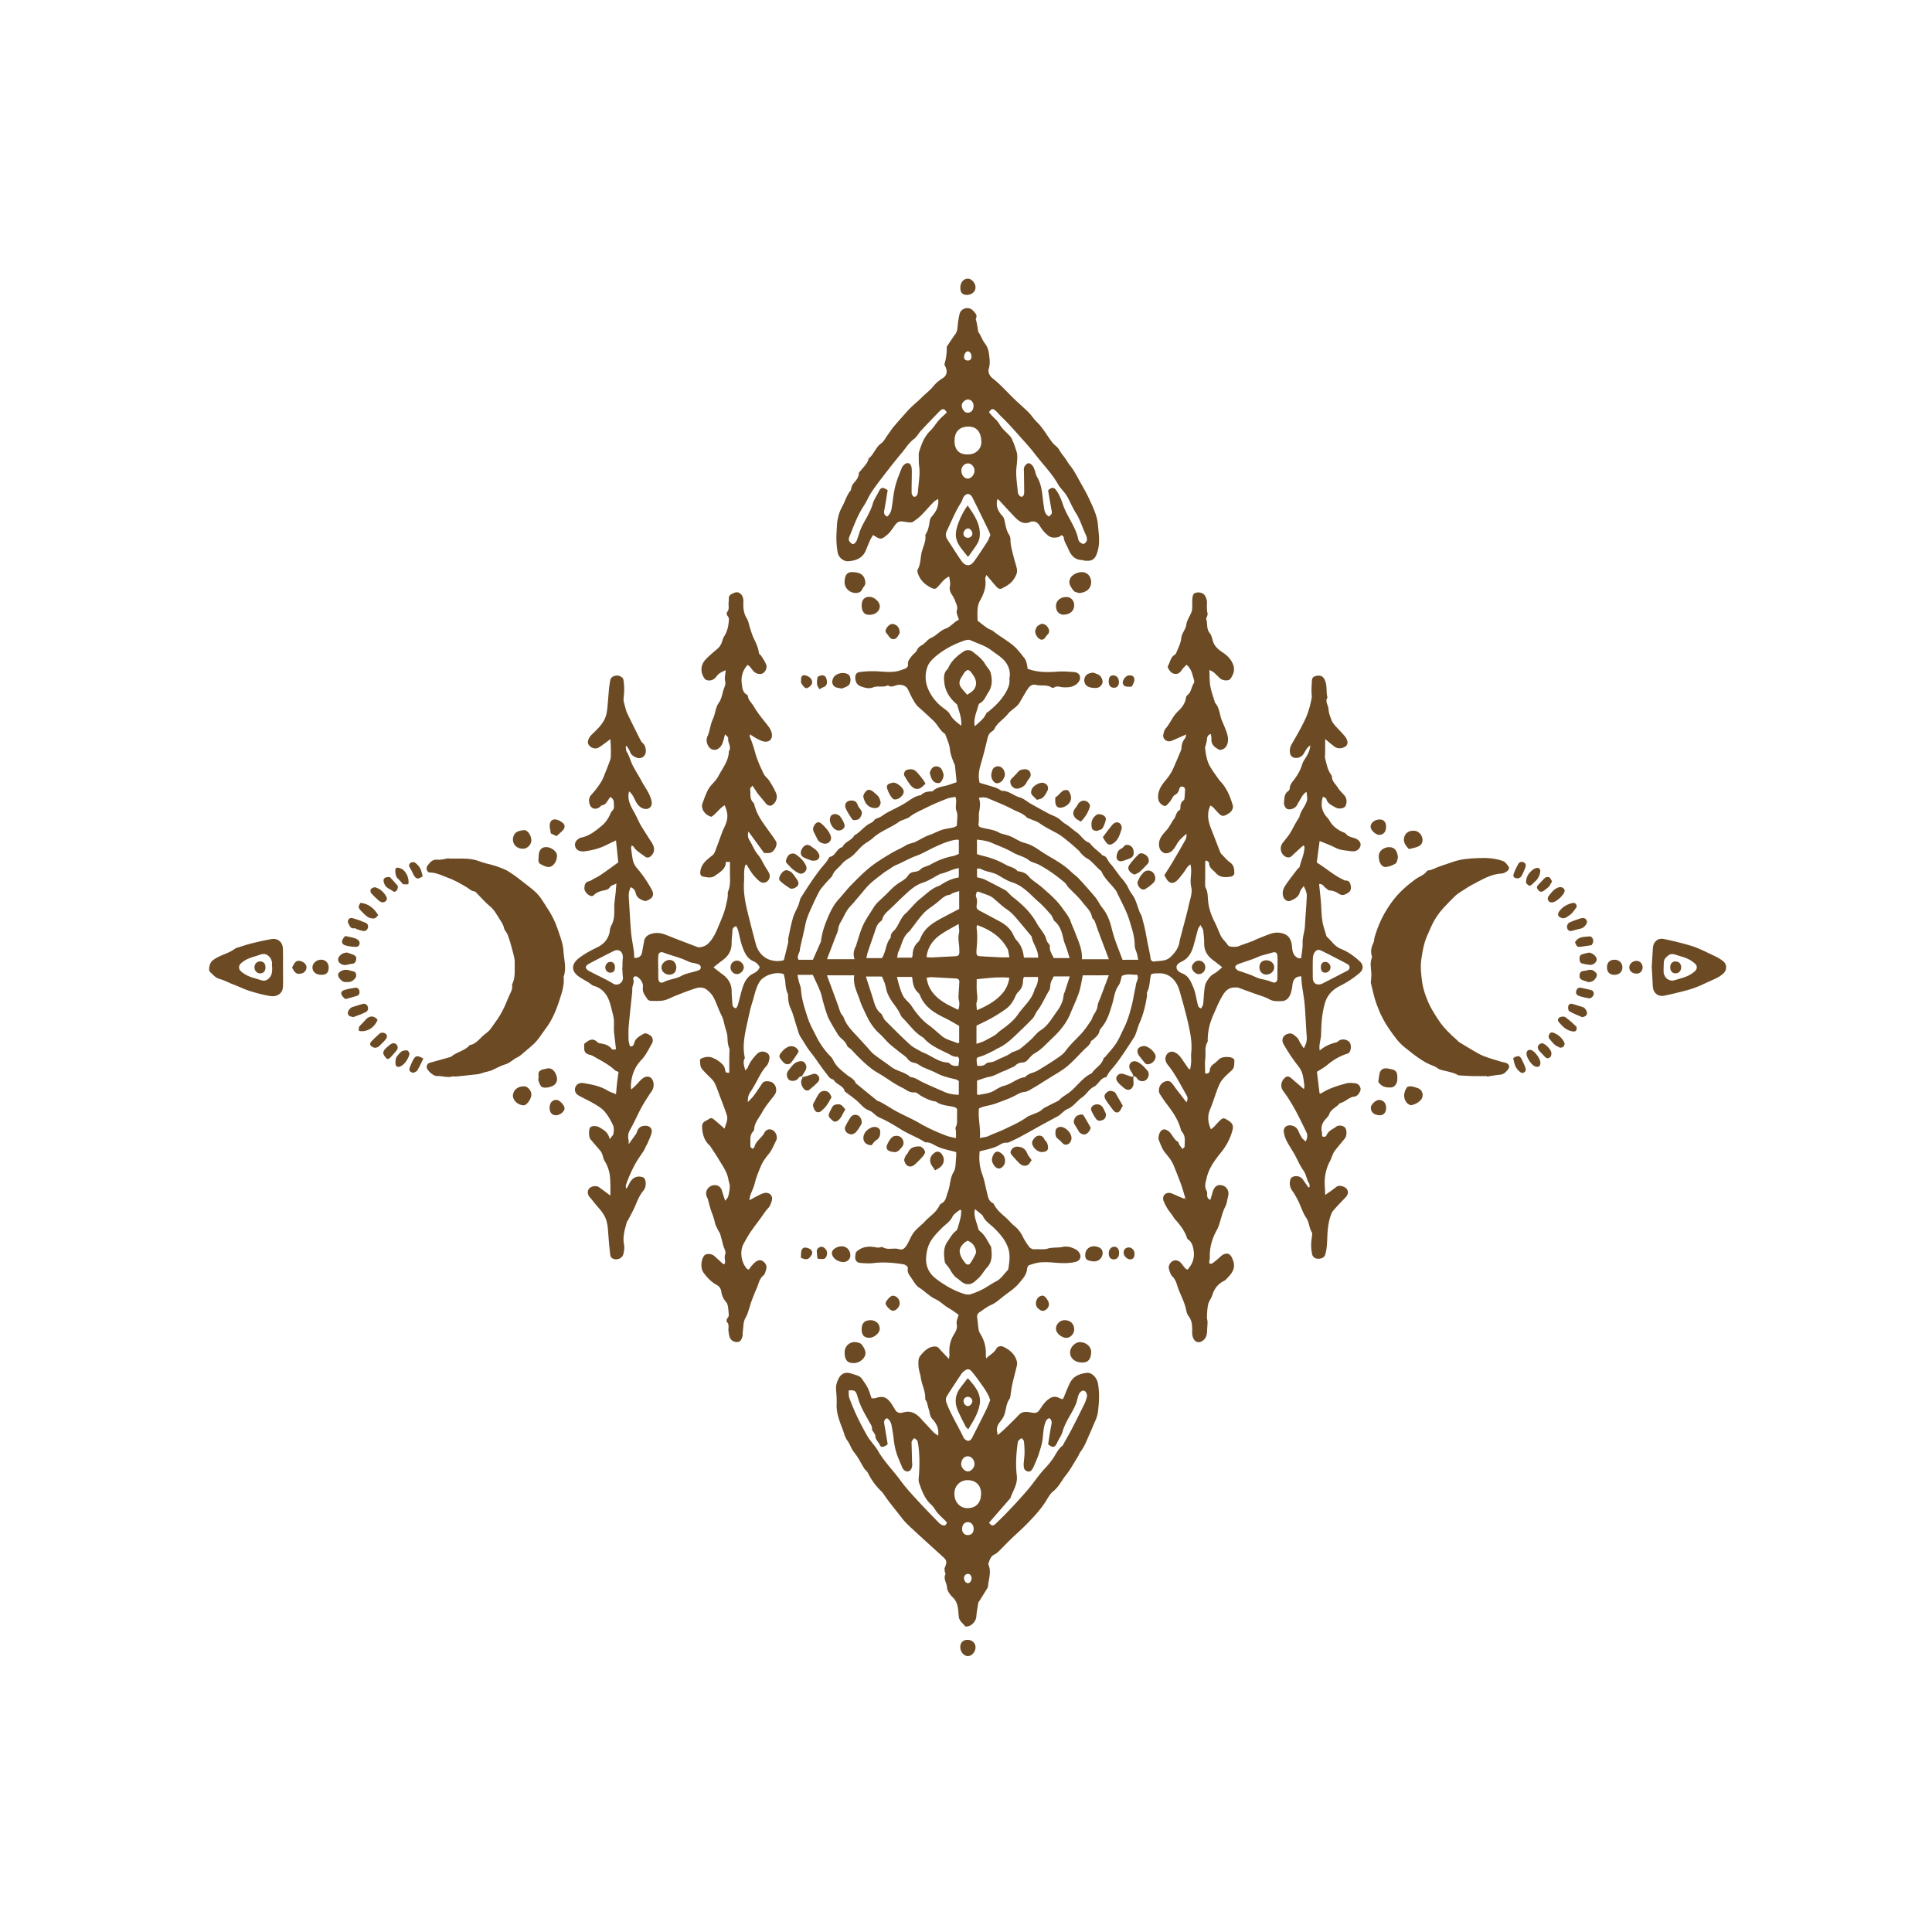 <?xml version="1.0" encoding="UTF-8"?>
<svg data-bbox="93.513 124.59 678.435 616.042" viewBox="0 0 864 864" xmlns="http://www.w3.org/2000/svg" data-type="color">
    <g>
        <path d="M281.24 511.56c1.01-1.41 2.03-2.82 3.04-4.24.18-.26.37-.53.46-.82.69-2.21 1.77-3.04 3.98-3.05 1.81-.01 3.1 1.31 2.69 3.09-.37 1.58-1.13 3.08-1.76 4.59-.24.57-.59 1.1-.87 1.65-.28.56-.47 1.16-.8 1.68-1.3 2.05-2.79 4-3.94 6.13-1.61 2.98-3.02 6.07-4.09 9.29-.17.5-.11 1.08.23 1.79.45-.85.89-1.69 1.34-2.54 1.21-2.25 2.8-3.18 4.94-2.91 1.39.18 1.99.7 2.22 2.07.26 1.56-.01 3.05-1.02 4.27-1.44 1.73-2.34 3.71-3.18 5.78-.97 2.38-2.24 4.64-3.4 6.95-.21.42-.62.78-.74 1.22-.92 3.27-1.96 6.48-1.28 10.01.27 1.4.06 3-.32 4.4-.55 2-3.16 2.87-4.92 1.79-.42-.26-.82-.86-.88-1.34-.41-3.18-.67-6.37-.91-9.56-.2-2.78-.32-5.69-1.92-8.41-1.45-2.47-3.5-4.31-5.12-6.55-.5-.69-1.21-1.25-1.64-1.98-.82-1.4-.56-2.82.51-3.68 1.04-.84 2.99-1 4.03-.26 1.6 1.14 3.16 2.33 5.09 3.75 0-1.65.02-2.88 0-4.1-.02-1.23-.05-2.46-.13-3.68-.19-2.86-1.04-5.5-2.59-7.95-.48-.76-.55-1.76-.88-2.63-.22-.57-.47-1.16-.85-1.62-1.46-1.76-3-3.47-4.47-5.22-.79-.94-.85-4.36-.14-5.24.63-.79 2.75-.87 4.02-.14 1.97 1.15 4.06 2.18 4.72 5.33.84-1.17 1.59-1.76 1.69-2.45.17-1.22.3-2.67-.19-3.72-1.02-2.2-2.23-4.4-3.8-6.21-1.3-1.5-3.17-2.55-4.91-3.59-2.18-1.3-4.53-2.32-6.74-3.59-.98-.56-1.66-1.51-1.58-2.78.12-1.87 1.72-3.09 3.91-2.71 3.67.64 7.34 1.29 10.61 3.29 1.13.69 2.45 1.08 3.84 1.67.16-1.75.28-3.37.47-4.99.19-1.65.43-3.28.66-4.96-.66-.31-1.23-.42-1.59-.76-2.91-2.71-6.46-4.42-9.85-6.39-.46-.27-1-.43-1.52-.56-1.7-.4-2.38-1.21-2.4-2.95v-1.89c.38-.31.73-.62 1.11-.89 1.56-1.12 3.1-1.6 4.68.02.31.32.82.57 1.27.63 2.1.27 4.01.82 5.39 2.63.21.27 1.09.04 1.77.04-.3-2.66-.55-4.98-.84-7.29-.28-2.22.15-4.47-.2-6.68-.16-1-.42-1.98-.67-2.96-.38-1.49-.7-3-1.21-4.44-1.22-3.41-3.32-5.97-6.99-7.01-.85-.24-1.54-1.01-2.33-1.5-1.46-.9-2.99-1.68-4.38-2.66-3.55-2.5-3.43-5.71.32-8.47 2.48-1.83 5.16-3.29 7.97-4.64 3.06-1.47 5.29-4.08 5.62-7.83.07-.82.5-1.64.88-2.4 1.16-2.36 1.09-4.98 1.06-7.41-.03-2.68.53-5.22.71-7.83.06-.85.13-1.7.24-3.06-1.24.66-2.4.91-2.86 1.62-.68 1.04-1.63 1.27-2.59 1.46-1.76.33-3.38.84-4.67 2.16-.2.2-.52.38-.79.4-1.47.1-3.49-2.01-3.4-3.51.13-2.21.52-2.67 2.57-3.31.51-.16.95-.54 1.43-.8.94-.51 1.94-.95 2.83-1.54 1.72-1.14 3.39-2.35 5.07-3.55.96-.68 1.9-1.39 3.26-2.38-.31-2.93-.66-6.27-1.03-9.81-1.46.7-2.86 1.35-4.23 2.04-3.1 1.56-6.4 2.4-9.81 2.84-.77.1-1.63.05-2.35-.2-2.19-.75-2.63-3.55-.83-5.01.47-.38 1.03-.8 1.6-.91 3.71-.72 6.54-3.06 9.29-5.33 1.56-1.28 2.8-3.08 3.68-5.02.26-.57.51-1.2.95-1.62 1.13-1.06.73-2.36.73-3.61 0-1.09-.45-1.93-1.56-2.6-.34.47-.67.88-.95 1.32-.7 1.06-1.27 2.23-2.77 2.4-.33.04-.61.46-.91.7-1.89 1.56-4.16.85-4.7-1.47-.34-1.45-.3-2.71.86-3.96 1.59-1.72 3.02-3.63 4.29-5.61.87-1.35 1.39-2.93 2-4.43.76-1.87 1.5-3.75 2.16-5.66.23-.66.24-1.41.25-2.13.03-1.26.02-2.52-.02-3.77-.03-.94-.12-1.88-.21-3.26-1.48 1.11-2.69 2.06-3.94 2.94-.63.45-1.31.96-2.03 1.14-1.48.37-3.23-.54-3.86-1.81-.58-1.18.21-3.01 1.45-4.22 2.85-2.77 5.9-5.48 6.71-9.64.42-2.14.52-4.36.71-6.54.24-2.81.39-5.63.99-8.39.24-1.1 1.3-1.78 2.77-1.9 1.2-.1 2.85.73 3.04 1.79.27 1.53.35 3.12.36 4.68 0 1.43-.24 2.86-.3 4.3-.02.54.15 1.09.29 1.62.22.91.46 1.82.73 2.72.21.68.42 1.36.73 1.99 1.79 3.68 3.6 7.34 5.44 11 .39.77.81 1.6 1.43 2.14.94.82 1.2 1.87 1.33 2.94.33 2.82-2.02 4.56-4.56 3.34-1.01-.49-2.04-1.12-2.47-2.39-.31-.93-.97-1.75-1.47-2.62-.16.05-.33.09-.49.14.15.84.08 1.82.5 2.49 1.06 1.68 1.53 3.61 2.33 5.37 1.16 2.54 2.75 4.78 4.03 7.22 1.05 2 2.36 3.86 3.41 5.87.61 1.18 1.11 2.47 1.35 3.77.43 2.4-1.57 3.92-3.84 3.06-1.35-.52-2.23-1.4-3.01-2.71-1-1.7-1.58-3.75-3.34-4.96 0-.14 0-.28-.01-.42-.01.13-.01.25-.02.38.04.07.11.15.1.21-.9 3.55.71 6.37 2.37 9.31 1.22 2.17 2.1 4.55 3.45 6.67 1.44 2.26 2.85 4.53 4.32 6.76 1.5 2.28 1.4 4.47-.33 6.03-.99.89-1.84.93-2.93.07-1.73-1.37-3.78-2.37-4.94-4.4-.09-.15-.4-.18-.83-.35-.07.52-.21.95-.16 1.36.22 1.72.43 3.44.76 5.14.29 1.5 1.08 2.72 2.1 3.91 2.5 2.92 4.62 6.13 6.45 9.52.65 1.2.73 2.64-.33 3.56-.83.72-2.32 1.54-3.13 1.25-1.59-.57-3.36-1.38-3.82-3.47-.26-1.19-.92-2.14-2.23-2.64-.71 1.46-.96 2.9-.86 4.42.34 5.17.57 10.35 1 15.51.24 2.81.83 5.58 1.22 8.38.15 1.09.16 2.2.23 3.29 1.87.17 3.16-.7 3.46-2.31.33-1.77.64-3.54.97-5.3.31-1.65 1.53-2.66 3.29-3.17 2.26-.66 4.34-.35 6.47.5 4.64 1.86 9.32 3.63 13.99 5.42 1.25.48 3.75-.45 4.74-1.4 2.2-2.1 3.45-4.76 4.57-7.47 1.29-3.11 2.71-6.16 3.47-9.51.42-1.85.93-3.63.86-5.54-.01-.31.02-.66.14-.94 1.24-2.93.79-6.01.83-9.05.02-1.35 0-2.69 0-4.15h-1.84c.02 3.27-2.66 4.55-4.79 6.15-1.66 1.25-3.72.77-5.57.36-.77-.17-1.21-.94-1.05-2.2.46-3.63 3.09-5.38 5.56-7.37.51-.41.84-1.11 1.09-1.75 1.11-2.89 2.13-5.81 3.22-8.71.35-.93.82-1.82 1.22-2.73 1.45-3.28 1.29-5.75-.22-9.07-2.3 1.34-3.67 3.7-5.89 5.13-1.6-.37-2.89-1.39-3.67-2.76-.49-.85-.71-2.21-.38-3.1.76-2.08 1.46-4.18 2.52-6.19 1.22-2.31 3.4-3.73 4.58-6.03 1.86-3.61 4.66-6.79 4.72-11.15 1.42-2.02-.64-3.92-.26-5.95.07-.4-.81-.98-1.45-1.7-.42 1.54-.65 2.77-1.09 3.92-.31.78-.79 1.59-1.42 2.13-1.96 1.7-4.36.92-5.33-1.56-.5-1.28-.57-2.3.06-3.71 1.07-2.43 1.24-5.26 2.38-7.64 1.14-2.37 1.05-5.07 2.7-7.33 1.17-1.61 1.43-3.88 2.09-5.86.28-.84.67-1.67.77-2.54.09-.74-.22-1.51-.24-2.28-.01-.68.13-1.37.21-2.05.05-.48.1-.97.19-1.75-1.68.75-2.98 1.27-3.95 2.56-.9 1.2-2.01 2.21-3.8 2.02-.81-.08-1.35-.31-1.79-.94-1.85-2.68-1.77-5.92.49-8.35 1.66-1.79 3.58-3.35 5.44-4.95 1.07-.92 1.66-2.08 2.07-3.38.23-.72.45-1.48.85-2.1 1.26-1.96 1.81-4.13 2.03-6.4.09-.94.28-1.85-.51-2.7-.34-.36-.51-1.42-.25-1.7 1.08-1.18.67-2.52.69-3.83.01-.79.16-1.59.12-2.37-.05-.96.49-1.53 1.21-1.88 1.12-.56 2.33-1.27 3.6-.46 1.43.92 1.75 2.5 1.7 4-.09 2.58.07 4.97 1.49 7.28.81 1.31 1.02 2.99 1.53 4.5.5 1.49.9 3.03 1.59 4.42 1.05 2.12 2.03 4.23 2.34 6.61.06.45.72.8 1.01 1.26.75 1.2 1.6 2.37 2.13 3.67.66 1.59-.06 3.34-1.42 4.13-1.22.71-3.23.2-4.28-1.09-.55-.67-1.07-1.37-1.63-2.02-.2-.22-.5-.35-.9-.62-2.23 2.45-2.98 5.35-2.57 8.39.24 1.77.32 3.9 2.35 4.95.18.09.34.37.36.57.23 1.93 1.78 3.09 2.66 4.64 1.86 3.28 4.38 6.07 6.63 9.06.6.79 1.09 1.76 1.34 2.72.72 2.79-1.16 4.61-3.91 3.8-1.03-.3-2.01-.81-2.96-1.32-.92-.5-1.77-1.12-2.82-1.79 0 .48-.15 1.03.03 1.43 1.1 2.45 1.8 5.02 2.55 7.59.87 3 2.23 5.87 3.59 8.69.56 1.17 1.79 1.99 2.5 3.11 1.12 1.78 2.23 3.61 3.03 5.55.85 2.05-.21 4.55-2.13 5.46-.45.21-1.26.03-1.73-.26-.58-.36-.98-1.02-1.44-1.56-.96-1.14-1.93-2.27-2.86-3.44-.38-.48-.68-1.03-1.03-1.54-.4-.6-.81-1.19-1.43-2.1-.51.77-1.07 1.24-1.01 1.6.34 2.07-.38 4.42 1.53 6.11.21.18.27.56.35.86 1.3 4.78 3.48 7.53 6.28 11.45 1.14 1.6 2.33 3.17 3.36 4.84 1.04 1.69-.93 5.14-2.93 5.29-.71.05-1.43.01-2.32.01-2.21-3.03-4.47-6.12-7.02-9.62-.46 1.84-.13 2.99.54 4.05 1.29 2.05 2.05 4.36 3.68 6.27 1.36 1.59 2.21 3.62 3.3 5.44.6 1.01 1.3 1.96 1.78 3.02.55 1.2.11 2.68-.84 3.46-.94.77-2.22.96-3.33.13-1.13-.85-2.11-1.93-3.02-3.02-.81-.98-1.44-2.11-2.13-3.19-.29-.45-.53-.94-.79-1.41-.23.13-.46.25-.69.38-.14.91-.36 1.83-.41 2.74-.07 1.5.05 3-.06 4.5-.37 5.08.66 9.97 1.88 14.84 1.1 4.4 2.21 8.8 3.41 13.18.69 2.52 2.07 4.6 4.3 6.07 2.21 1.45 5.74 1.89 8.22 1.06.67-2.71 1.34-5.3 1.93-7.91.13-.59-.09-1.26.04-1.85.65-3.06 1.22-6.15 2.1-9.14.57-1.95 1.62-3.75 2.43-5.63.18-.43.26-.89.41-1.34.22-.68.32-1.43.69-2.02 1.55-2.49 3.15-4.94 4.79-7.37 1.2-1.77 2.47-3.51 3.76-5.21.85-1.13 1.82-2.16 2.71-3.26.39-.48.69-1.03 1.03-1.54.21-.31.4-.85.66-.9 2.68-.47 3.06-3.88 5.68-4.39 1.02-2.49 4.15-2.87 5.29-5.25 2.75-1.38 4.41-4.19 7.27-5.45.63-.28 1.23-.78 1.65-1.33.52-.69 1.2-.79 1.93-1.08 1.29-.5 2.37-1.5 3.6-2.17 2.56-1.39 5.23-2.59 7.74-4.07 2.46-1.45 4.61-3.47 7.6-3.86 1.31-1.4 3.01-1.65 4.8-1.69.22 0 .5-.1.65-.26 1.82-1.78 4.29-1.82 6.52-2.5 1.24-.38 2.45-.83 3.98-1.35-.23-2.38-.45-4.9-.76-7.41-.07-.6-.47-1.15-.68-1.74-.67-1.81-1.37-3.54-1.55-5.57-.21-2.32-1.37-4.55-2.11-6.81-2.34-1.49-3.35-4.16-5.31-6.01-2.21-2.08-4.44-4.14-6.72-6.15-1.02-.9-1.75-2.19-2.45-3.41-.85-1.48-1.51-3.08-2.3-4.61-.76-1.45-2.85-2.18-4.94-1.67-1.27.31-2.48 1.1-3.78.11-.05-.04-.17-.04-.23-.01-2.07 1.04-4.48.04-6.45.84-1.99.8-3.63.23-5.33-.33-1.92-.63-2.72-2.04-2.7-4.05.02-1.58.62-2.27 2.23-2.47 2.91-.37 5.83-.45 8.77-.23 2.15.16 4.33.31 6.46.1 1.69-.17 3.35-.8 4.95-1.41.53-.2 1.24-1.06 1.17-1.5-.31-1.84.82-2.97 1.76-4.19.71-.91 1.87-1.58 2.28-2.59.5-1.24 1.34-1.69 2.37-2.31 1.42-.85 2.43-2.52 3.91-3.12 2.46-1.01 3.97-3.28 6.54-4.16 1.7-.59 3.07-2.12 4.6-3.22.32-.23.67-.41 1.28-.79-.33-1.32-1.28-2.93-.91-4.12.54-1.71-.31-2.82-.72-4.12-.32-1.03-.89-2-1.49-2.91-.81-1.24-1.21-2.4-.87-3.98.27-1.25-.18-2.65-.33-4.13-1.94.73-3.18 2.39-4.48 3.89-1.69 1.95-2.02 1.98-4.28.75-2.53-1.38-4.33-3.32-5.25-6.04-.18-.54-.34-1.3-.1-1.72 1.5-2.6 1.14-5.6 1.95-8.33.7-2.36 1.84-4.63 1.47-7.21 1.38-1.96 1.67-4.25 2.03-6.53.09-.58.46-1.18.85-1.63 1.91-2.21 3.28-4.6 2.86-7.9-.69.47-1.47.83-2.03 1.4-1.93 1.98-3.72 4.09-5.68 6.05-1.05 1.05-2.29 1.93-3.52 2.77-.41.28-1.06.32-1.59.28-1.19-.09-2.37-.34-3.55-.44-1.32-.1-2.18.65-2.93 1.66-1.06 1.44-2 3.05-3.33 4.19-2.85 2.45-3.24 2.36-6.48.22-.46.8-.98 1.56-1.36 2.39-.65 1.44-1.23 2.91-1.82 4.38-1.42 3.56-4.41 4.72-7.87 4.97-2.11.16-4.35-1.65-4.75-3.78-.36-1.92-.54-3.89-.59-5.84-.05-2.07.12-4.14.23-6.21.17-3.08.89-5.98 2.43-8.72 1.28-2.28 1.88-4.92 3.63-6.98.28-.33.24-.91.4-1.36.21-.56.37-1.19.73-1.64 1.18-1.45 2.55-2.74 2.62-4.83.01-.45.64-.87.97-1.31 1.22-1.61 2.81-2.97 3.36-5.03.04-.15.12-.31.23-.41 2.23-1.81 2.93-4.84 5.38-6.56 1.23-.86 1.95-2.45 2.89-3.72.91-1.24 1.72-2.55 2.7-3.72 2.07-2.45 4.21-4.84 6.36-7.23 1.88-2.09 4.15-3.81 6.1-5.77 1.77-1.78 3.84-3.29 5.41-5.24 1.2-1.49 2.61-2.57 4.2-3.58 1.87-1.19 2.1-3.26.99-5.3-.18-.33-.36-.79-.26-1.11.72-2.36 1.02-4.76.96-7.21 0-.16-.01-.34.07-.46 1.21-1.81 2.38-3.64 3.66-5.39.68-.92.99-1.85 1.08-3 .17-2.07.45-4.16.94-6.18.67-2.73 4.34-3.54 6.17-1.34.71.86 1.93 1.8 1.16 3.37-.19.38.17 1.02.27 1.55.18.99.35 1.99.53 2.99.1.54.07 1.18.35 1.59 1.12 1.62 1.73 3.61 2.88 5.07 1.49 1.88 1.72 3.95 1.96 6 .2 1.64.32 3.38-.22 5.11-.53 1.72.35 3.41 1.66 4.44 3.64 2.84 6.64 6.33 9.95 9.5 2.07 1.97 4.25 3.83 6.26 5.85 1.27 1.28 2.21 2.89 3.51 4.12 2.88 2.73 4.66 6.27 7.08 9.33.88 1.12 2.3 1.89 2.94 3.1 1.04 1.95 2.64 3.48 3.71 5.4.69 1.22 1.73 2.24 2.49 3.43.97 1.52 1.83 3.12 2.7 4.7 1.54 2.8 3.2 5.54 4.52 8.43 1.69 3.7 3.6 7.4 3.94 11.52.33 3.91 1.05 7.9-.08 11.77-.48 1.64-1.03 3.56-2.95 4.24-.84.3-1.85.19-2.78.18-.47-.01-.93-.29-1.4-.3-3.25-.11-4.86-2.2-6-4.88-.75-1.77-1.92-3.37-2.1-5.39-.03-.29-.54-.54-.88-.86-.55.31-1.05.78-1.62.9-1.62.34-3.12.4-4.63-.85-1.43-1.18-2.53-2.56-3.46-4.06-1.03-1.66-2.15-2.4-3.99-2.03-.15.03-.29.13-.43.19-2.89 1.21-4.95-.29-6.8-2.19-2.4-2.48-4.71-5.05-7.06-7.57-.19-.2-.44-.35-.71-.57-.92 3.14.22 5.49 2.2 7.62.4.43.69 1.05.83 1.62.57 2.36.82 4.8 2.23 6.91.37.56.53 1.36.53 2.04.01 2.88.93 5.58 1.58 8.33.39 1.64 1.03 3.22 1.31 4.87.3 1.74-.58 3.26-1.51 4.65-1.28 1.9-3.27 2.97-5.23 3.98-1.17.6-2.03-.34-2.75-1.15-1.34-1.52-2.63-3.08-4.16-4.89-.25.8-.58 1.3-.52 1.74.57 3.62-.66 6.75-2.39 9.83-.59 1.05-.9 2.34-1.02 3.55-.17 1.64-.04 3.31-.04 5.31 1.19.92 2.71 2.16 4.32 3.28.86.6 1.98.85 2.79 1.5 2.61 2.09 5.53 3.73 8.18 5.79 2.38 1.85 4.08 4.16 5.86 6.45.5.65.69 1.57.91 2.4.2.75.25 1.55.33 2.09 4.67 1.8 9.33 1.59 13.91 1.27 2.24-.16 4.4.05 6.58.2 1.32.09 2.55.47 2.92 1.98.32 1.3-.5 2.73-1.87 3.68-1.74 1.22-3.66 1.23-5.66 1.16-1.36-.05-2.79-.87-4.13.19-.19.15-.7.12-.92-.03-2.2-1.5-4.79-.63-7.13-1.24-1.45-.37-2.57.38-3.33 1.4-1.12 1.52-1.98 3.23-2.96 4.84-.61 1-1.12 2.11-1.92 2.93-1.36 1.38-3.17 2.37-4.33 3.88-1.8 2.34-4.57 3.76-5.91 6.5-.23.47-.64.96-1.09 1.21-1.46.82-1.88 2.24-2.22 3.68-.82 3.45-1.65 6.89-2.67 10.3-.83 2.77-1.6 5.79-.71 9.07 2.22.66 4.6 1.35 6.96 2.09.58.18 1.11.5 1.66.77.5.25.98.74 1.47.74 3.01-.04 5.16 2.19 7.89 2.95 1.75.48 3.24 1.88 4.88 2.81 2.61 1.48 5.22 2.93 7.87 4.34 1.45.77 3.06 1.26 4.41 2.15 1.08.71 1.9 1.76 3.09 2.45 1.84 1.05 3.39 2.64 5.1 3.81 2.02 1.37 3.11 3.73 5.48 4.61.46.17.77.75 1.15 1.13.56.56 1.1 1.14 1.69 1.66.87.77 1.79 1.5 2.66 2.26.24.21.39.66.63.69 2.06.33 2.26 2.42 3.4 3.6 1.15 1.19 2.06 2.59 3.07 3.91.67.88 1.27 1.81 2 2.63 1.33 1.48 2.47 3.04 3.28 4.89.66 1.49 1.88 2.74 2.59 4.22.8 1.68 1.31 3.5 1.96 5.25.22.59.42 1.21.75 1.74.65 1.03.75 2.2 1.08 3.32.91 3.08 1.38 6.22 1.98 9.35.46 2.37 1.06 4.74 1.39 7.14.14 1 .77 1.51 1.59 1.39 2.47-.36 5.18-.04 7.2-1.9 2.03-1.87 3.68-4.02 4.14-6.88.21-1.3.61-2.56.94-3.84 1.09-4.24 2.3-8.45 3.24-12.72.58-2.66 1.7-5.33 1.04-8.1-.79-3.28.61-6.59-.35-9.96-1.53.87-2.09 2.48-3.09 3.72-.89 1.11-1.71 2.3-2.72 3.3-1.91 1.89-3.64 1.6-4.97-.7l-.87-1.48c1.27-2.03 2.59-4.04 3.82-6.11 1.92-3.25 3.81-6.52 5.64-9.82.41-.74.48-1.66.44-2.63-1.75 1.49-3.43 2.92-4.5 4.94-.44.83-1.01 1.61-1.61 2.34-.93 1.14-2.85 1.8-3.98 1.27-1.28-.6-1.97-1.58-2.16-3.13-.36-2.99 1.51-5.01 3.17-6.83 1.48-1.61 2.26-3.55 3.52-5.23.93-1.24.88-3.11 2.5-3.98.21-.11.32-.55.33-.84.02-1.39.14-2.68 1.49-3.54.29-.19.35-.84.39-1.3.11-1.03.14-2.07.21-3.1.05-.79-.19-1.46-1.01-1.66-.83-.2-1.37.21-1.57 1.06-.28 1.2-.87 2.09-2.05 2.7-.63.32-.96 1.22-1.42 1.87-.32.45-.56.98-.95 1.35-.78.72-1.44 2.15-2.7 1.48-1.19-.64-2.21-1.62-2.33-3.32-.24-3.19 1.39-5.68 3.2-7.81 1.44-1.7 2.63-3.43 3.52-5.4 1.2-2.67 2.32-5.38 3.45-8.08.15-.36.25-.77.26-1.15.06-1.63.56-3.05 1.6-4.34.35-.43.36-1.13.54-1.73-2.27 1-4.33 1.93-6.42 2.81-1.01.42-2.04.4-2.93-.31-.9-.73-1.15-1.71-.83-2.81.22-.75.36-1.65.85-2.19 2.16-2.39 3.17-5.53 5.62-7.81 1.69-1.57 3.29-3.62 3.6-6.22.04-.35.29-.77.58-.99 1.83-1.37 1.77-3.75 2.96-5.47.22-.32.14-.96.01-1.4-.72-2.35-1.04-4.9-3.34-6.77-.77.84-1.63 1.57-2.19 2.47-.78 1.25-1.85 1.83-3.2 1.59-1.41-.25-2.24-1.38-2.85-2.61-.13-.25-.18-.68-.05-.9.98-1.65 1.11-3.82 2.96-4.96.3-.19.61-.5.73-.82.83-2.2 2.05-4.38 2.27-6.65.22-2.3 1.96-3.8 2.25-6.06.25-2.02 1.72-3.85 2.39-5.86.37-1.09.22-2.36.27-3.56.03-.71-.04-1.44.04-2.15.25-2.08.6-2.54 1.99-2.76 1.67-.27 3.23.38 3.86 1.76.36.78.71 1.67.7 2.5-.02 1.72-.16 3.43.27 5.13.1.4-.16.9-.28 1.35-.1.37-.44.8-.34 1.09.71 2.05-.02 4.42 1.59 6.32.72.85 1.02 2.13 1.32 3.27.67 2.58 2.5 4.06 4.59 5.45 2.13 1.41 3.88 3.26 4.68 5.78.68 2.17-.13 4.11-1.3 5.86-.76 1.14-3.48.96-4.72-.18-.94-.86-1.81-1.8-2.77-2.63-.45-.38-1.04-.6-1.99-1.12.14 2.69.04 5.03.44 7.3.42 2.38 1.3 4.68 1.98 7.01.04.15.07.33.17.44 2.06 2.3 1.95 5.44 3.1 8.08.56 1.28 1.11 2.57 1.61 3.88.74 1.94 1.38 3.91.86 6.04-.41 1.69-1.59 2.84-3.22 3.03-.34.04-.74-.18-1.06-.36-1.83-1.01-3.14-2.35-2.95-4.67.05-.66-.16-1.34-.26-2.09-1.36.4-1.62 1.21-1.72 2.24-.09.93-.35 1.84-.55 2.76-.08.38-.36.76-.32 1.12.32 2.82.71 5.67 2.11 8.19 1.06 1.91 2.41 3.67 3.65 5.49.36.52.75 1.03 1.18 1.49 2.81 3 4.29 6.7 5.44 10.55.39 1.3-.45 2.86-1.68 3.6-.34.2-.68.41-1.02.61-1.38.8-2.25.75-3.39-.37-.97-.95-1.82-2-2.77-2.97-.29-.29-.71-.45-1.16-.72-1.69 3.67-.98 7.05.35 10.42 1.35 3.42 2.67 6.86 4.01 10.29.11.29.23.6.44.81 1.32 1.35 2.53 2.86 4.05 3.96 1.83 1.32 1.89 3.14 1.87 4.99 0 .46-.88 1.24-1.42 1.31-2.44.33-4.89.62-6.83-1.59-1.22-1.39-3.07-2.26-3.05-4.53 0-.36-.75-.73-1.2-1.14-.21.24-.49.4-.49.57-.03 2.22-.01 4.44-.02 6.66 0 1.09-.06 2.17-.04 3.26.02.62-.01 1.33.27 1.85.94 1.75.86 3.66 1.03 5.53.3 3.32 1.28 6.39 2.81 9.4 1.02 2 1.84 4.14 2.77 6.21.82 1.81 2.36 2.93 3.36 4.53.49.8 3.57.83 4.61.43 2.06-.81 4.16-1.5 6.23-2.27.65-.24 1.25-.63 1.9-.88 2.22-.88 4.41-1.85 6.68-2.56 2.11-.66 4.41-.51 6.32.46 1.91.97 2.65 3.05 2.86 5.21.16 1.66.25 3.33 1.65 4.6.72.65 1.4 1 2.47.69.23-2.24.72-4.51.64-6.77-.09-2.64.92-5.05 1.04-7.63.21-4.47.67-8.93.82-13.4.05-1.42-.58-2.86-1.38-4.41-.59.91-1.45 1.74-1.72 2.73-.62 2.31-2.47 3.14-4.32 3.91-1.24.52-2.76-.59-3.16-2.1-.47-1.75.08-3.39 1-4.78 1.69-2.53 3.6-4.92 5.43-7.35.28-.38.89-.63.97-1.02.65-3.03 2.24-5.84 2.13-9.04 0-.12-.2-.23-.43-.49-.46.37-.94.73-1.38 1.14-1.3 1.18-2.58 2.38-3.86 3.57-.8.75-1.74.83-2.65.39-2.27-1.09-2.97-4.12-1.44-6.16 1.03-1.39 2.19-2.69 3.14-4.13.95-1.45 1.69-3.02 2.55-4.54.48-.86 1-1.7 1.51-2.54.08-.14.26-.24.29-.38.48-2.7 2.53-4.66 3.34-7.2.16-.51.18-1.09.15-1.63-.05-.85-.19-1.7-.29-2.5-1.77 1.06-2.51 3.03-3.59 4.75-.34.54-.58 1.14-.95 1.64-.87 1.18-3.35 1.94-4.42 1.07-.68-.55-1.21-1.81-1.11-2.68.21-1.79 0-3.86 1.89-5.11.35-.23.67-.79.68-1.2.04-1.66 1.14-2.83 1.99-3.98 1.56-2.1 2.84-4.24 3.57-6.78.36-1.26 1.25-2.37 1.93-3.54.85-1.45 1.57-2.94 1.71-4.95-1.58 1.02-2.18 2.47-2.97 3.75-.95 1.55-3.02 2.35-4.68 1.61-.52-.23-1.1-.78-1.26-1.3-.48-1.59-.25-3.15.6-4.61 1.17-2.02 2.34-4.06 3.47-6.11.79-1.43 1.52-2.89 2.24-4.35 1.57-3.15 2.5-6.52 3.17-9.95.22-1.14-.07-2.38-.05-3.57.03-1.57.1-3.14.24-4.71.09-1.06.71-1.56 1.82-1.81 2.34-.53 3.5.41 4.21 2.63.76 2.34.24 4.73.88 7.01-1.22 1.83.41 3.44.47 5.2.06 1.69.79 3.39 1.39 5.03.3.82.89 1.57 1.48 2.24 1.5 1.71 3.15 3.28 4.57 5.05.6.75 1.07 1.85 1.04 2.77-.04 1.17-1.04 1.89-2.21 2.23-1.3.37-2.54.26-3.62-.57-1.31-1-2.56-2.07-4.15-3.37v3.77c0 .87-.02 1.74-.02 2.61-.01.78-.17 1.6.02 2.33.64 2.48 1.1 5.05 2.62 7.22.18.25.4.55.4.84.02 2.12 1.68 3.38 2.65 4.97.8 1.32 2.02 2.39 3.04 3.59 1.05 1.24 1.14 3.53.22 4.82-.63.89-2.89 1.28-4.24.47-1.63-.98-3.61-1.63-4.17-3.87-.1-.4-.92-.63-1.5-1-1.27 3.86-.42 6.92 2.11 9.61.32.34.6.75.83 1.16 1.43 2.51 3.62 4.11 6.22 5.22.36.15.81.28 1.03.57.99 1.32 2.51 1.54 3.91 2 1.89.63 2.99 1.98 2.68 3.38-.38 1.73-2.07 2.77-4.06 2.48-1.73-.25-3.51-.34-5.19-.8-1.47-.4-2.82-1.24-4.24-1.84-1.57-.66-3.16-1.28-4.79-1.93-.4 3.01-.83 6.25-1.28 9.61 3.97 2.43 7.45 5.59 11.69 7.6.36.17.73.5 1.08.47 1.9-.12 2.26 1.33 2.47 2.61.17 1.04-.1 2.17-1.2 2.86-1.27.79-2.5 1.48-3.97.53-1.32-.85-2.68-1.51-4.33-1.58-.59-.03-1.16-.69-1.73-1.08-.87-.6-1.25-1.92-2.96-1.79.18 1.72.37 3.41.54 5.11.1 1.02.21 2.04.28 3.06.2 2.77.21 5.58.63 8.32.35 2.26 1.17 4.45 1.79 6.67.04.15.1.33.21.42 2.09 1.82 3.47 4.32 6.31 5.44 3.16 1.24 5.97 3.27 8.46 5.61 1.73 1.62 1.67 3.62-.13 5.16-2.71 2.32-5.66 4.23-8.89 5.85-3.1 1.55-5.5 3.91-6.58 7.58-1.34 4.56-1.64 9.17-1.72 13.85-.03 1.58-.47 3.14-.68 4.72-.11.82-.11 1.66.06 2.67 2.2-1.89 4.66-2.99 7.36-3.62.5-.12.91-.58 1.37-.86 1.37-.84 3.4-.51 4.53.72.92 1 .88 3.61-.13 4.68-.25.27-.65.46-1.01.57-3.35 1.06-6.26 2.86-8.95 5.12-1.3 1.09-2.85 1.89-4.43 2.92.39 3.18.79 6.38 1.19 9.69.25-.04.61.02.84-.13 3.39-2.21 7.23-3.31 11.05-4.39 1.32-.37 2.85-.2 4.25-.01 1.25.17 2.14 1.4 2.2 2.54.06 1.11-1.35 3.24-2.58 3.34-2.67.21-4.3 2.54-6.79 3.03-1.31 1.83-3.81 2.47-4.64 4.87-.36 1.05-1.4 1.86-2.12 2.79-1.16 1.51-1.63 3.18-1.21 5.08.14.62.11 1.27.16 2.01.82.38 1.59.38 1.98-.53.86-1.97 2.83-2.64 4.35-3.8 1.11-.85 3.32-.37 3.97.54.82 1.14.76 3.61-.14 4.73-1.54 1.91-3.13 3.77-4.62 5.7-.47.61-.73 1.39-1.05 2.11-.35.79-.57 1.64-.99 2.38-1.25 2.24-1.93 4.7-2.25 7.16-.32 2.44.03 4.96.1 7.96 1.82-1.3 3.34-2.26 4.71-3.4.94-.78 1.88-.81 2.9-.51 1.19.35 2.26 1.02 2.51 2.32.23 1.18-.46 2.1-1.27 2.94-1.81 1.88-3.64 3.74-5.32 5.74-.64.75-.98 1.81-1.28 2.78-.86 2.73-1.15 5.54-1.28 8.39-.13 2.81-.13 5.67-.96 8.41-.33 1.1-1.28 1.74-2.79 1.85-1.37.1-2.64-.51-3-1.86-.38-1.43-.49-2.96-.49-4.44 0-1.51.3-3.01.44-4.52.03-.31.04-.69-.11-.93-1.27-2.04-1.17-4.55-2.59-6.63-1.5-2.2-2.26-4.9-3.45-7.32-.8-1.63-1.69-3.25-2.75-4.72-1.14-1.58-1.31-3.25-.85-5 .43-1.62 3.36-2.06 4.92-.73.71.61 1.18 1.48 1.74 2.25.49.67.96 1.36 1.43 2.04.17-.07.35-.13.52-.2-.06-.56.05-1.23-.22-1.65-1.18-1.8-1.26-4.01-2.58-5.82-1.57-2.15-2.57-4.72-3.89-7.07-1.15-2.06-2.5-4.01-3.58-6.1-.61-1.18-1.03-2.53-1.24-3.84-.33-2.07 1.09-3.35 3.17-3.08 1.54.2 2.65.97 3.29 2.44.47 1.09 1 2.16 1.64 3.16.37.57 1.01.97 1.68 1.58.72-1.5.96-2.76.28-4.18-3.04-6.34-6.06-12.69-10.32-18.35-1.41-1.88-1.08-4.23.61-5.86.92-.89 1.83-.88 2.87.02 1.82 1.58 3.65 3.15 5.76 4.97.1-.78.25-1.21.19-1.61-.22-1.65-.39-3.33-.8-4.94-.39-1.53-1.16-2.83-2.2-4.13-2.32-2.92-4.37-6.09-6.24-9.32-1.31-2.26-.17-4.42 2.37-4.87 1.64-.29 2.69 1.06 3.79 2 .5.43.68 1.23 1.04 1.84.51.85 1.06 1.68 1.77 2.79 1.08-1.91 1.47-3.47 1.33-5.28-.38-4.68-.5-9.39-.9-14.07-.26-3.06-.86-6.09-1.26-9.15-.16-1.24-.18-2.49-.27-3.72-2.05.02-3.24.88-3.75 2.71-.26.91-.25 1.9-.45 2.83-.2.93-.39 1.88-.78 2.74-.73 1.6-1.86 2.75-3.8 2.8-1.89.05-3.67.22-5.51-.8-2.05-1.14-4.39-1.74-6.61-2.56-2.23-.82-4.48-1.59-6.69-2.45-.84-.32-1.6-.33-2.51-.28-3.12.16-4.45 2.4-5.69 4.62-1.37 2.48-2.44 5.12-3.59 7.72-1.53 3.46-2.42 7.07-2.48 10.86-.01.4.09.88-.09 1.18-1.41 2.34-.68 4.97-.99 7.45-.27 2.17-.06 4.41-.06 6.64 1.43.21 1.98-.4 2.09-1.52.12-1.21.75-2.03 1.71-2.74.89-.65 1.7-1.41 2.5-2.17 1.33-1.26 4.9-1.14 5.95-.47.37.24.87.72.84 1.04-.13 1.54.16 3.2-1.21 4.45-1.46 1.34-2.99 2.65-4.22 4.19-.92 1.15-1.54 2.59-2.08 3.98-1.17 3.04-2.08 6.2-3.34 9.2-1.28 3.03-1.08 5.88.35 9 .48-.38.9-.65 1.25-1 .73-.74 1.39-1.54 2.12-2.28 1.88-1.91 2.13-1.97 3.81-1 2.46 1.42 3.03 2.52 2.42 4.79-.99 3.7-2.74 6.96-5.19 9.97-2.74 3.37-5.34 6.93-6.34 11.32-.44 1.91-1.15 3.8.03 5.75.29.49.2 1.24.21 1.87.01.95.27 1.72 1.42 2.14.35-1.18.71-2.32 1.03-3.48.71-2.5 2.16-3.54 4.25-3.02 1.94.47 3.26 2.53 2.71 4.67-.43 1.65-.53 3.34-1.37 4.98-1.23 2.43-1.79 5.2-2.66 7.81-.25.75-.5 1.53-.89 2.21-2.24 3.93-3.47 8.11-3.3 12.67.02.54-.19 1.09-.24 1.63-.03.35-.01.99.1 1.02.39.09.93.12 1.24-.09.91-.62 1.75-1.37 2.61-2.07.73-.61 1.37-1.38 2.19-1.82 1.84-.98 3.17-.44 4.04 1.46 1.96 4.25.49 6.38-2.77 9.67-.28.28-.63.5-.98.68-2.65 1.34-4.23 3.48-5.1 6.3-.44 1.42-1.5 2.67-1.83 4.1-.42 1.81-.45 3.73-.54 5.61-.04.77.26 1.55.26 2.33-.01 1.34-.16 2.68-.21 4.03-.06 1.56-.38 3.02-1.65 4.07-1.83 1.5-3.77 1.05-4.62-1.14-.31-.79-.42-1.71-.4-2.56.05-2.5.07-4.93-1.61-7.07-.56-.72-.88-1.73-1.05-2.65-.77-4.01-2.97-7.48-4.11-11.33-.44-1.47-.98-2.69-2.1-3.81-.79-.79-1.17-2.08-1.5-3.22-.42-1.46.55-3.15 1.92-3.74 1.19-.51 2.64-.05 3.6 1.15.59.74 1.16 1.51 1.78 2.23.19.22.51.34.93.6 2.35-2.43 3.28-5.32 2.81-8.5-.27-1.83-.7-3.82-2.48-5.01a1.17 1.17 0 0 1-.43-.55c-1.03-3.21-2.99-5.81-5.22-8.27-.64-.7-1.09-1.57-1.65-2.35-.64-.9-1.38-1.74-1.95-2.69-.64-1.06-1.24-2.18-1.69-3.33-.47-1.22-.23-2.51.86-3.23 1.03-.69 2.27-.46 3.43.09 1.49.7 3.02 1.31 4.54 1.94.19.08.44-.01.89-.04-.14-.5-.25-.9-.38-1.3-.51-1.66-.96-3.34-1.56-4.97-1.07-2.9-2.2-5.77-3.38-8.62-.86-2.06-2.27-3.73-3.7-5.45-1.33-1.6-2.04-3.74-2.85-5.72-.27-.66-.11-1.57.08-2.31.31-1.22 1.12-2.43 2.34-2.43.93 0 2.08.81 2.74 1.59 1.11 1.32 1.76 3.01 3.39 3.94.33.19.35.87.6 1.27.4.62.87 1.2 1.45 1.97.48-.53.94-.8.94-1.08 0-2.17.53-4.42-.97-6.37-.29-.37-.6-.78-.72-1.22-1.16-4.52-3.79-8.2-6.58-11.81-1.02-1.32-1.9-2.74-2.81-4.13-.76-1.17-.44-3.31.62-4.43 1.13-1.2 3.04-1.82 4.11-1 .97.74 1.61 1.92 2.38 2.91 1.53 1.98 3.04 3.96 4.78 6.22.87-1.54.41-2.58-.11-3.46-2.6-4.43-4.81-9.09-8.1-13.11-.89-1.09-1.63-2.59-.9-4.24.68-1.54 2.17-2.21 3.73-1.57 1.71.7 2.75 2.11 3.73 3.59.91 1.36 1.86 2.69 2.8 4.04.19-.05.38-.09.57-.14.14-1.06.34-2.11.39-3.17.07-1.34-.11-2.7.03-4.03.47-4.26-.3-8.42-1.21-12.52-1.14-5.13-2.56-10.21-4.02-15.26-1.47-5.09-4.93-7.97-9.25-7.8-1.94.08-1.95-.12-3.46.45-.71 2.64-.49 5.49-1.8 8.02-.23.43.05 1.1-.03 1.64-.66 4.05-1.55 8.03-3.22 11.81-.69 1.56-1.13 3.23-1.72 4.84-.22.6-.43 1.22-.77 1.75-1.58 2.47-3.18 4.92-4.82 7.35-1.11 1.64-2.27 3.25-3.47 4.83-.86 1.13-1.84 2.16-2.71 3.27-.43.54-.74 1.17-1.11 1.76-.17.27-.31.74-.51.76-2.65.35-3.29 3.22-5.53 4.3-2 .95-3.24 3.38-5.14 4.67-2.33 1.58-3.83 4.12-6.55 5.24-1.26.52-2.26 1.67-3.38 2.53-.25.19-.47.43-.74.57-2.22 1.21-4.47 2.4-6.69 3.62-3.47 1.91-6.92 3.87-10.41 5.75-1.59.86-3.24 1.6-4.89 2.37-.35.16-.78.27-1.15.23-1.28-.12-2.25.44-3.31 1.08-1.12.68-2.42 1.11-3.69 1.49-1.64.5-3.32.85-5.03 1.28-.4 3.72-.03 7.09 1.22 10.46.93 2.5 1.34 5.2 2.01 7.8.48 1.9.64 3.99 2.78 4.97.07.03.15.09.18.15 1.22 2.47 3.19 4.28 5.25 6.03 1.44 1.23 2.61 2.78 4.08 3.96 1.71 1.38 2.92 3.02 3.87 4.99.72 1.49 1.67 2.89 2.65 4.23.62.85 1.55 1.28 2.71 1.21 1.89-.13 3.91.24 5.66-.29 2.24-.68 4.51-.27 6.71-.76 1.99-.44 3.79.1 5.53.95.62.31 1.23.78 1.66 1.33 1.5 1.88.74 3.96-1.68 4.48-3.04.65-6.12.55-9.21.28-2.06-.18-4.16-.31-6.21-.13-1.72.15-3.43.7-5.08 1.25-.43.14-.86.96-.9 1.5-.21 2.82-2.01 4.65-3.7 6.67-1.9 2.27-4.34 3.78-6.61 5.53-1.86 1.43-3.62 3.14-5.72 4.05-1.94.84-3.45 2.13-5.16 3.23-.88.57-1.33 1.26-1.17 2.37.27 1.87.38 3.76.7 5.62.13.74.54 1.47.94 2.13 1.68 2.81 2.41 5.84 2.24 9.1-.02.36.08.73.17 1.51 1.62-1.65 3.47-2.4 4.46-4.25.6-1.13 1.99-1.54 3.16-.99 2.82 1.33 5.13 3.22 6.05 6.36.19.65.2 1.43.04 2.1-.65 2.84-1.44 5.64-2.07 8.48-.39 1.77-.57 3.59-.86 5.38-.05.31-.1.67-.28.91-1.56 2.06-1.53 4.64-2.31 6.95a9.495 9.495 0 0 1-1.72 3.05c-1.39 1.64-2.12 3.35-1.41 5.48-.05.19-.11.38-.16.57.2-.01.4-.02.6-.02 1.05-.94 2.14-1.85 3.16-2.84 2.03-1.97 4.07-3.93 6.01-5.98 1.56-1.65 3.48-1.38 5.3-1.04 2.34.44 2.96.26 4.23-1.65 1.07-1.6 2.12-3.19 3.81-4.38 1.61-1.14 2.97-1.26 4.63-.46 1.67.81 1.65.77 2.33-.94.77-1.92 1.55-3.84 2.44-5.7 1.53-3.17 4.48-4.21 7.64-4.59 2.12-.25 4.45 2.17 4.92 4.7.81 4.37.53 8.77-.05 13.1-.31 2.28-1.54 4.44-2.41 6.63-.58 1.47-1.28 2.9-1.9 4.36-.94 2.21-1.85 4.42-3.34 6.36-.57.74-.86 1.68-1.36 2.48-1.72 2.75-3.26 5.65-5.28 8.16-1.91 2.38-3.16 5.25-5.7 7.23-1.44 1.13-2.36 2.98-3.38 4.59-2.12 3.37-4.82 6.27-7.54 9.13-2.61 2.75-5.5 5.24-8.23 7.88-1.81 1.75-3.52 3.6-5.33 5.36-.56.55-1.25 1.01-1.95 1.36-1.44.72-1.83 2.11-2.34 3.42-.14.35-.23.84-.1 1.16 1.35 3.23-.02 6.38-.25 9.56-.02.23-.09.48-.21.67-1.2 1.95-2.41 3.9-3.62 5.84-.17.27-.46.51-.5.79-.34 2.11-.74 4.21-.91 6.34-.17 2.06-2.27 4.3-4.32 4.31-.23 0-.6.05-.68-.07-.93-1.44-2.57-2.13-2.83-4.38-.33-2.85-.14-6.07-2.6-8.48-1.22-1.2-2.6-2.94-2.65-4.47-.06-2.04-1.81-3.87-.68-6 .12-.23-.26-.69-.3-1.05-.07-.61-.26-1.31-.04-1.82.96-2.26.99-3.18-.46-4.53-3.98-3.69-8.06-7.29-12.04-10.99-2.37-2.21-4.9-4.34-6.84-6.9-2.68-3.55-5.63-6.9-8.07-10.64-.3-.45-.69-.85-1.08-1.23-2.42-2.38-4.39-5.05-5.87-8.12-.37-.76-1.2-1.28-1.67-2.02-1.48-2.35-2.66-4.93-4.41-7.05-1.37-1.65-1.86-3.68-3.1-5.37-1.11-1.51-1.53-3.52-2.23-5.33-1.37-3.56-2.76-7.1-2.58-11.05.1-2.06-.07-4.15-.25-6.21-.16-1.82.28-3.47 1.07-5.04 1.29-2.56 3.3-3.26 6.04-2.26 1.62.6 3.46.75 4.53 2.37.86 1.32 1.84 2.58 2.53 3.98.7 1.41 1.1 2.96 1.7 4.62.55-.02 1.2.08 1.76-.1 2.99-.96 4.61-.63 6.47 1.65.88 1.08 1.55 2.33 2.28 3.53.79 1.29 1.95 1.77 3.57 1.26 3.34-1.04 5.8.37 7.96 2.73 1.91 2.09 3.82 4.18 5.79 6.22.53.55 1.25.92 1.95 1.41.43-3.05-.7-5.4-2.57-7.39-1.24-1.32-1.14-3.05-1.68-4.55-.48-1.34-.52-2.85-1.42-4.08a.712.712 0 0 1-.12-.45c.2-3.36-1.56-6.31-1.98-9.54-.22-1.67-.92-3.21-1.01-4.97-.08-1.71-.22-3.5.77-4.7 1.51-1.83 3.17-3.75 5.82-4.13 1-.14 1.83-.08 2.58.78 1.32 1.52 2.75 2.94 4.44 4.72.11-.95.26-1.45.22-1.94-.23-3.04.2-5.92 1.76-8.6.91-1.56 1.93-2.95 1.48-5.08-.27-1.3.56-2.83.87-4.13-1.62-1.1-2.92-2.13-4.35-2.92-2.1-1.16-3.79-3.05-5.88-4.01-2.82-1.29-4.8-3.58-7.35-5.16-1.55-.96-2.55-2.87-3.64-4.46-.84-1.22-1.85-2.35-1.5-4.18.14-.76-.94-1.68-2.11-1.86-4.4-.69-8.79-1.09-13.26-.52-1.93.25-3.93.06-5.89-.08-1.58-.11-2.37-1.17-2.27-2.76.04-.72.21-1.42.3-2 2.66-2.65 5.81-2.85 9.17-2.17.44.09.9.06 1.35.03.47-.03 1.09-.36 1.39-.17 2.35 1.5 5.03.16 7.44.93 1.65.53 2.62-.61 3.32-1.71 1.2-1.88 1.92-4.09 3.26-5.83 1.43-1.85 3.44-3.24 5.04-4.98 2.07-2.27 4.89-3.86 6.27-6.77.2-.42.5-.91.89-1.09 2.22-1.04 2.22-3.21 2.97-5.12 1.15-2.93.88-6.17 2.62-9.04 1.06-1.75.82-4.29 1.11-6.49.1-.78.02-1.59.02-2.39-2.85-.8-5.7-1.27-8.25-2.41-1.83-.82-3.4-2.17-5.58-1.94-3.33-2.2-7.12-3.52-10.55-5.61-3.18-1.94-6.41-3.98-9.82-5.43-1.94-.83-2.97-2.61-4.89-3.29-1.82-.64-3.06-2.11-4.42-3.45-1.75-1.72-3.84-3.1-5.79-4.63-.18-.14-.5-.24-.54-.41-.62-2.64-3.65-2.93-4.85-4.99-.08-.13-.2-.29-.33-.32-1.68-.32-2.28-1.72-3.24-2.91-2.41-2.99-4.41-6.29-6.81-9.26-1.69-2.09-2.92-4.43-4.39-6.62-.96-1.44-1.33-3.27-1.9-4.96-.88-2.63-1.45-5.41-2.63-7.89-.99-2.07-1.17-4.13-1.22-6.3 0-.08 0-.17-.03-.24-.84-1.71-1.05-3.54-1.18-5.42-.07-1.14-.44-2.26-.71-3.53-3.48-1.27-8.99.55-10.8 3.45-1.8 2.89-2.23 6.07-3.23 9.13-.95 2.91-1.54 5.94-2.2 8.94-1.09 4.97-2.24 9.95-1.32 15.11.07.39.21.87.06 1.18-.91 1.76-.11 3.39.29 5.27.44-.49.95-.82 1.12-1.28.87-2.34 2.37-4.24 4.06-6 .96-1 2.19-1.4 3.65-.96 1.37.41 2.1 1.44 2 2.62-.1 1.25-.51 2.73-1.33 3.62-1.73 1.88-2.89 4.04-4.06 6.26-1.01 1.92-2.09 3.81-3.29 5.61-.81 1.21-1 2.46-1.01 4.34 1.1-1.19 1.98-1.99 2.68-2.93 1.3-1.77 2.51-3.6 3.73-5.43.84-1.25 2.18-1.04 3.26-.9 2.66.34 3.93 3.79 2.32 5.97-1.86 2.54-4.03 4.92-5.5 7.67-1.34 2.52-3.54 4.7-3.64 7.83-.01.34-.33.71-.58 1-1.68 1.94-.96 4.31-1.13 6.51-.03.33.55.7.92 1.14.39-.34.86-.54.92-.84.59-2.69 3.18-3.95 4.37-6.24.82-1.58 2.14-1.9 3.34-1.47 1.32.47 2.32 2.01 2.27 3.55-.01.32.01.67-.12.94-1.11 2.15-1.97 4.51-3.47 6.36-1.36 1.67-2.64 3.35-3.47 5.3-1.08 2.52-2.13 5.09-2.77 7.75-.5 2.09-1.57 3.92-2.14 5.96-.14.5-.17 1.03-.28 1.68 2.01-1.05 3.77-2.1 5.65-2.91 1.16-.5 2.58-.67 3.64.24 1 .85 1.07 2.11.6 3.32-.37.95-.68 2.03-1.35 2.72-1 1.03-1.78 2.17-2.59 3.35-1.89 2.74-4.03 5.32-5.84 8.11-.96 1.47-1.8 3.04-2.66 4.57-1.96 3.51-1.03 8.64 1.52 11.32.1.1.29.12.75.3.49-.63.99-1.39 1.6-2.05.57-.62 1.17-1.26 1.88-1.68 1.02-.61 2.13-.67 3.12.18 1.05.9 1.6 2.04 1.19 3.41-.29.98-.56 2.19-1.27 2.78-1.92 1.6-2.14 3.95-3.07 5.98-.95 2.06-1.72 4.2-2.54 6.32-.17.44-.22.92-.37 1.37-.61 1.72-1 3.57-1.92 5.11-1.19 1.99-.95 4.13-1.28 6.21-.13.82.03 1.71-.23 2.48-.35 1.03-.81 2.2-2.15 2.27-1.46.07-2.74-.54-3.35-1.87-.45-.97-.57-2.13-.69-3.22-.15-1.3.48-2.68-.7-3.86-.26-.26-.11-1.38.23-1.71.78-.76.61-1.59.54-2.44-.09-1.03-.15-2.06-.36-3.07-.12-.59-.37-1.24-.76-1.69-1.2-1.37-1.9-2.88-2.16-4.7-.18-1.23-.76-2.28-2.08-2.99-2.4-1.29-4.27-3.29-5.87-5.48-1.42-1.95-1.16-5.87.39-7.68.82-.95 3.25-.84 4.42.22 1.39 1.26 2.78 2.53 4.18 3.8.31-.28.6-.41.63-.59.21-1.32-.5-2.55.13-4.04.42-.99-.57-2.56-.92-3.87-.46-1.71-.87-3.43-1.38-5.12-.17-.58-.63-1.07-.89-1.63-.52-1.12-1.22-2.23-1.45-3.41-.4-1.99-1.16-3.83-1.82-5.72-.51-1.46-.82-2.99-1.24-4.48-.15-.52-.39-1.02-.61-1.52-.83-1.9.25-4.12 2.31-4.86 1.77-.64 3.92.02 4.57 2.46.35 1.31.81 2.59 1.36 4.32.57-.78 1.2-1.29 1.36-1.93.38-1.42.67-2.9.72-4.37.03-1.05-.43-2.11-.61-3.17-.61-3.57-2.75-6.39-4.54-9.39-1.16-1.95-2.46-3.82-3.71-5.72-.12-.18-.33-.3-.49-.46-2.27-2.3-2.99-5.16-3.03-8.28-.03-2.11 1.9-2.4 3.14-3.3 1.09-.79 1.93.09 2.69.72 1.42 1.16 2.78 2.4 4.23 3.65.33-1.81 1.72-3.8.97-6.12-.87-2.72-1.95-5.37-2.95-8.05-.64-1.71-1.25-3.44-1.96-5.13-.36-.85-.78-1.73-1.39-2.41-1.62-1.8-3.55-3.36-4.98-5.29-.69-.93-.57-2.49-.7-3.77-.02-.22.51-.59.85-.73 1.59-.63 3.22-.88 4.87-.17 1.83.78 3.47 1.86 4.74 3.39.46.56.65 1.39.82 2.14.26 1.11.23 1.12 1.83 1.12 0-2.2-.01-4.4 0-6.6.01-1.17.07-2.33.09-3.5 0-.29 0-.61-.11-.86-.73-1.63-.72-3.35-.82-5.09-.08-1.3-.52-2.6-.9-3.86-.57-1.9-.79-3.87-1.74-5.71-1.35-2.63-2.21-5.52-3.59-8.13-.73-1.38-1.97-2.61-3.25-3.55-1.31-.96-3.11-.94-4.58-.49-3.13.96-6.18 2.22-9.25 3.4-1.71.66-3.33 1.65-5.1 2.02-1.83.39-3.79.26-5.69.24-.55-.01-1.34-.28-1.61-.69-1.05-1.61-2.4-3.04-2.1-5.32.26-1.99-.87-3.61-2.49-4.77-.31-.22-.96-.27-1.28-.1-.31.17-.67.85-.56 1.12.53 1.25-.06 2.32-.32 3.46-.18.8-.05 1.67-.14 2.51-.5 4.88-1.07 9.75-1.5 14.64-.19 2.14-.17 4.31-.11 6.46.03 1.01.38 2.01.58 2.94 1.41.38 1.75-.64 1.94-1.38.55-2.19 2.36-3.04 4.02-4.04 1.24-.75 2.32.09 3.28.72.97.64 1.32 2.32.64 3.49-1.46 2.51-2.73 5.27-4.7 7.32-3.24 3.37-4.52 7.27-4.74 11.73-.02.36.08.72.18 1.58.91-.86 1.54-1.41 2.13-2 .89-.9 1.67-1.93 2.64-2.74 2.35-1.95 4.75-1.11 5.2 1.92.16 1.07-.11 2.47-.72 3.35-2.27 3.33-4.43 6.7-6.17 10.35-1.15 2.4-2.32 4.8-3.63 7.12-.84 1.49-1.05 2.95-.64 4.58.13.5.01 1.07.01 1.61l-.03.39a.932.932 0 0 1-.15-.1c.16.03.23-.08.3-.19zm146.77-15.65c-.21-.16-.61-.63-1.11-.77-2.78-.79-5.83-.65-8.3-2.47-.12-.09-.3-.08-.46-.11-2.2-.35-4.16-1.34-6.08-2.39-1.04-.57-2.13-1.76-3.07-1.65-2.28.26-3.75-1.27-5.43-2.05-3.2-1.5-6.08-3.66-9.1-5.55-1.48-.93-3.06-1.73-4.44-2.79-3.37-2.56-6.34-5.56-9.21-8.67-.64-.69-1.77-1.13-2.04-1.9-.67-1.97-2.46-2.84-3.62-4.3-.34-.43-.61-.92-.9-1.39-.74-1.22-1.49-2.43-2.19-3.67-.69-1.24-1.44-2.48-1.94-3.8-.73-1.91-1.29-3.89-1.87-5.86-.49-1.67-.76-3.43-1.39-5.04-.97-2.49-2.18-4.9-3.36-7.53h-6.84c.18.95.28 1.76.48 2.55.33 1.31.96 2.58 1.05 3.9.29 4.49 1.7 8.71 3.08 12.92.94 2.86 2.47 5.49 3.8 8.19 1.29 2.61 2.85 4.88 4.65 7.07.95 1.16 2.25 2.16 2.86 3.47 1.38 2.95 3.87 4.75 6.23 6.68 1.38 1.13 3.21 1.74 3.85 3.64 3.23 2.64 6.46 5.28 9.71 7.91.23.19.62.16.9.3.85.44 1.69.9 2.51 1.38 1.9 1.11 3.75 2.33 5.7 3.35 3.12 1.65 6.38 3.03 9.42 4.79 4.06 2.36 8.29 4.3 12.69 5.9 1.16.42 2.42.6 3.93.96 0-1.21.02-2.04-.01-2.87-.02-.7-.37-1.55-.09-2.07.89-1.67.49-3.4.57-5.11.06-.9.02-1.84.02-3.02zm81.02-66.69c-.22-1.06-.33-1.82-.53-2.55-.35-1.3-1.05-2.59-1.05-3.89 0-3.98-1.31-7.72-2.44-11.37-1.34-4.36-3.71-8.41-5.64-12.59-.13-.29-.33-.54-.52-.8-2.08-2.84-4.97-5.07-6.33-8.45-2.36-1.75-3.93-4.38-6.59-5.82-.94-.51-1.7-1.38-2.5-2.13-.33-.31-.51-.8-.85-1.1-1.53-1.38-3.05-2.79-4.66-4.08-1.59-1.29-3.18-2.65-4.95-3.64-2.71-1.5-5.5-2.82-8.05-4.64-1.19-.85-2.72-1.25-4.09-1.85-.58-.26-1.29-.39-1.7-.81-1.76-1.86-4.23-2.48-6.36-3.61-3.41-1.82-7.05-3.21-10.6-4.75-1.26-.55-2.56-.74-4.45-.32 1.06 2.51.34 4.94-.01 7.4-.01.08.04.16.04.24-.03 1.27.1 2.58-.14 3.81-.22 1.11.39 1.55 1.11 1.76 2.86.82 5.94.9 8.53 2.58.06.04.16.03.23.06 1.71.54 3.52.89 5.11 1.67 1.95.96 3.7 2.17 5.93 2.72 2.28.57 4.47 1.89 6.45 3.26 4.62 3.19 9.86 5.46 13.93 9.45 1.12 1.1 2.46 1.98 3.52 3.12 2.55 2.76 5.07 5.56 7.47 8.46 1.15 1.39 1.86 3.13 3 4.53 2.3 2.81 3.51 6.14 4.32 9.51 1.13 4.72 3.03 9.12 4.8 13.84 2.19-.01 4.38-.01 7.02-.01zm-145.5-.01c1.25-2.82 2.31-5.21 3.36-7.6.13-.29.24-.59.28-.9.49-3.9 1.81-7.59 3.37-11.14 1.17-2.66 2.62-5.37 4.57-7.46 1.96-2.11 3.66-4.44 5.71-6.49 2.94-2.95 5.82-5.95 9.13-8.46 2.72-2.06 5.66-3.82 8.59-5.58 2.14-1.28 4.48-2.22 6.6-3.54 1.33-.83 2.87-.91 4.15-1.51 2.19-1.03 4.21-2.41 6.55-3.19 1.84-.61 3.55-1.63 5.4-2.22 1.64-.53 3.41-.66 5.09-1.08.7-.17 1.34-.61 1.59-.74 0-2.49.56-4.75-.14-6.49-.86-2.13.38-4.24-.53-6.47-1.39.3-2.69.4-3.83.85-3.08 1.23-6.16 2.47-9.11 3.97-2.59 1.31-5.33 2.38-7.63 4.24-.65.53-1.57.73-2.36 1.08-.72.31-1.54.5-2.16.95-3.76 2.76-8.35 4.16-11.84 7.38-1.33 1.22-3.05 2.01-4.42 3.2-1.47 1.27-2.72 2.81-4.11 4.17-.61.6-1.31 1.13-2.04 1.58-1.21.76-2.35 1.49-3.31 2.65-1.45 1.74-3.51 2.98-4.24 5.31-.04.14-.21.24-.31.36-1.01 1.1-2.06 2.18-3.03 3.32-.91 1.09-1.91 2.16-2.56 3.4-1.41 2.66-2.66 5.4-3.89 8.14-1.01 2.24-1.89 4.52-2.35 6.97-.52 2.73-1.21 5.43-1.82 8.14-.2.92-.46 1.84-.54 2.77-.12 1.44-1.52 2.67-.59 4.38 2.14.01 4.33.01 6.42.01zm74.66 79.73c1.6-.36 2.91-.42 4-.95 2.2-1.07 4.53-1.81 6.74-2.88 3.56-1.72 7.19-3.25 10.39-5.61.38-.28.85-.44 1.29-.63 1.38-.58 2.81-1.06 4.14-1.74.83-.42 1.46-1.23 2.28-1.68 2.09-1.13 4.24-2.13 6.34-3.23.4-.21.66-.67 1.03-.98.47-.39.97-.76 1.48-1.11.71-.5 1.46-.95 2.16-1.47 3.5-2.62 5.86-6.57 9.92-8.55.33-.16.56-.55.8-.85 1.57-1.95 3.98-3.22 4.73-5.85.1-.33.58-.53.83-.84 1.66-2.01 3.47-3.91 4.89-6.08 1.33-2.03 2.24-4.35 3.33-6.53 1.65-3.28 2.68-6.78 3.58-10.32.53-2.08.87-4.21 1.29-6.31.2-1 .46-2 .58-3.01.17-1.43 1.44-2.71.54-4.4-2.23.08-4.53-.59-6.82.5-.45 1.4-.61 3.05-1.44 4.21-1.76 2.45-2 5.36-2.79 8.07-1.18 4-2.3 7.95-5.14 11.16-.31.35-.56.82-.65 1.26-.34 1.71-1.66 2.66-2.79 3.75-.34.33-.97.53-1.07.89-.4 1.52-1.6 2.3-2.63 3.28-1.88 1.81-3.63 3.77-5.5 5.58-1.28 1.23-2.6 2.45-4.05 3.46-2.15 1.5-4.43 2.81-6.67 4.2-2.41 1.5-4.79 3.04-7.24 4.46-1.15.67-2.4 1.51-3.65 1.59-1.73.12-2.95 1.04-4.35 1.73-.91.45-1.83.9-2.78 1.28-1.74.7-3.49 1.36-5.25 2-.87.32-1.76.6-2.67.81-1.9.46-3.84.75-5.24 1.58-.51 4.61.86 8.71.39 13.21zm57.7-79.96c-1.6-4.23-3.19-8.44-4.77-12.65-.55-1.46-.98-2.97-1.58-4.42-.26-.64-1.07-1.11-1.18-1.74-.48-2.78-2.63-4.52-4.17-6.57-1.83-2.45-4.22-4.47-6.34-6.72-.65-.69-1.05-1.63-1.76-2.22-3.59-3.04-7.39-5.79-11.55-7.99-1.4-.74-3.14-.97-4.34-1.92-2.24-1.76-5.03-2.2-7.42-3.61-2.91-1.71-6.16-2.84-9.27-4.21-2.08-.92-4.28-1.18-6.61-1.44v6.5c.98.28 1.88.58 2.8.8 3.56.82 6.92 2.12 10.1 3.94 1.7.97 3.84 1.14 5.21 2.78.16.19.6.14.9.21 1.53.34 2.84.69 4.03 2.11 1.67 1.98 4.11 3.3 6.1 5.05 3.3 2.91 6.68 5.76 9.2 9.44 1.3 1.9 2.85 3.61 3.6 5.86.52 1.56 1.28 3.05 1.85 4.59 1.44 3.89 3.42 7.64 3.14 12.21h12.06zm-11.65 7.2c-.63 2.9-.95 5.42-1.75 7.77-1.09 3.2-2.58 6.27-3.86 9.4-1.81 4.43-4.88 7.99-8.28 11.16-2.46 2.3-4.67 4.92-7.73 6.6-1.37.75-2.31 2.27-3.53 3.34-.45.39-1.14.68-1.73.7-1.37.03-2.44.49-3.42 1.45-.48.47-1.24.68-1.88.98-1 .47-1.99 1-3.03 1.37-2.22.79-4.18 2.17-6.57 2.61-1.92.36-3.77 1.13-5.52 1.68v6.24c.42.06.74.19 1.02.13 2.24-.49 4.56-.65 6.62-1.86 1.43-.84 2.9-1.8 4.47-2.19 3.36-.83 5.93-3.47 9.42-3.87 1.46-1.8 3.83-1.85 5.64-2.96 2.72-1.65 5.45-3.3 8.07-5.09 1.57-1.07 3.29-2.17 4.37-3.68 2.15-2.99 4.91-5.35 7.32-8.06 1.53-1.71 2.78-3.67 4.09-5.57.43-.63.57-1.45.95-2.11.78-1.35 1.71-2.56 1.9-4.25.15-1.37.88-2.69 1.38-4.02 1.23-3.3 2.47-6.6 3.68-9.81-4.11.04-7.99.04-11.63.04zm-55.44-60.54c-.52-.08-.76-.17-.98-.14-3.52.43-6.7 1.89-9.87 3.34-2.73 1.25-5.31 2.87-8.12 3.87-3.22 1.14-6.11 2.93-9.25 4.21-1.09.44-2.04 1.23-3.05 1.87-.8.51-1.63.98-2.37 1.56-2.07 1.61-4.23 3.14-6.13 4.94-1.77 1.68-3.25 3.66-4.85 5.51-1.29 1.49-2.51 3.06-3.88 4.46-1.64 1.68-2.54 3.78-3.61 5.8-.74 1.39-1.66 2.64-1.83 4.33-.12 1.22-.75 2.4-1.2 3.58-1.26 3.32-2.54 6.63-3.82 9.99h12.33c-.76-2.22-.38-4.12.64-5.92.08-.13.07-.31.12-.46.97-2.91 1.73-5.92 2.99-8.7 1.17-2.58 2.85-4.93 4.35-7.36.57-.93 1.17-1.87 1.93-2.65 1.54-1.59 3.25-3.01 4.79-4.6 1.77-1.82 3.54-3.58 5.76-4.88 1.21-.71 2.51-1.56 3.23-2.7.82-1.29 1.83-1.66 3.13-1.82 1.04-.13 1.95-.4 2.72-1.25.5-.55 1.36-.78 2.09-1.09.65-.29 1.39-.42 2-.77 3.15-1.86 6.49-3.2 10.1-3.88.99-.19 1.93-.67 2.78-.98v-6.26zm-.01 107.78c-.55-.28-1.02-.66-1.55-.78-2.77-.62-5.5-1.25-8.07-2.57-2.18-1.12-4.49-1.97-6.74-2.96-.29-.13-.52-.37-.8-.52-.82-.44-1.61-1.05-2.49-1.23-1.29-.27-2.31-.59-3.19-1.77-.86-1.15-2.22-1.94-3.37-2.87-1.66-1.34-3.39-2.6-4.96-4.04-1.45-1.32-2.64-2.93-4.1-4.23-2.86-2.52-4.83-5.62-6.37-9.04-.87-1.93-1.9-3.81-2.53-5.82-1.13-3.64-3.3-7.05-2.6-11.41h-12.2c1.54 4.16 3.1 8.37 4.65 12.59.51 1.39.92 2.83 1.49 4.19.3.72 1.04 1.26 1.29 1.98 1.08 3.09 3.2 5.42 5.37 7.73 1.67 1.79 3.31 3.61 4.97 5.41 1.07 1.16 2.02 2.48 3.25 3.44 2.5 1.96 5.2 3.67 7.72 5.61 2.62 2.01 6.16 2.23 8.58 4.57 2.09.09 3.65 1.42 5.43 2.26 3.29 1.56 6.64 2.99 9.98 4.44 1.95.85 4 1.12 6.23 1.21.01-2.22.01-4.12.01-6.19zm1.07-158.88c.3-3.5-.99-6.3-1.75-9.2-.09-.34-.49-.62-.78-.88-2.73-2.45-4.6-5.46-5.01-9.09-.23-2.03-.47-4.29 1.31-6.02.38-.37.57-.95.83-1.45 1.54-2.88 3.96-4.93 6.63-6.63 1.14-.73 2.75-.71 3.85.17 2.03 1.61 4.22 3.09 5.56 5.46.78 1.38 2.15 2.55 2.52 4 .75 2.94.79 6.04-1.02 8.71-1.17 1.73-1.82 3.91-3.9 4.95-.3.15-.51.63-.61 1-.78 3.05-2.26 5.99-1.56 9.23 1.88-1.75 4.11-3.27 5.17-5.84.1-.25.51-.37.76-.57 2.94-2.35 5.61-4.95 7.59-8.17 1.23-2.01 2.25-4.12 1.96-6.61-.04-.38.12-.78.16-1.17.19-2.1-.36-4.01-1.48-5.77-1.64-2.58-4.29-3.93-6.61-5.74-2.92-2.27-6.39-3.15-9.6-4.66-.67-.32-1.74-.07-2.53.19-4.48 1.5-8.66 3.66-12.34 6.61-1.64 1.31-3.37 2.95-4.13 4.82-1.45 3.6-1.17 7.54.53 11.01a21.01 21.01 0 0 0 5.77 7.21c1.3 1.03 2.91 1.97 3.65 3.35 1.17 2.14 2.89 3.49 5.03 5.09zm.03 216.76c-.21-.1-.41-.19-.62-.29-1.13 1-2.7 1.8-3.29 3.05-1.06 2.26-3.07 3.4-4.67 5.01-4.36 4.4-6.64 6.93-7.13 13.04-.35 4.32 1.39 7.47 4.52 9.84 3.8 2.87 7.94 5.3 12.55 6.72.87.27 1.95.39 2.8.12 1.88-.59 3.74-1.36 5.49-2.27 2.03-1.05 3.88-2.47 5.92-3.49 2.26-1.13 3.48-3.24 5.13-4.93.25-.25.35-.7.41-1.07.45-3.11.9-6.11-.3-9.3-1.28-3.42-3.53-5.97-5.98-8.4-1.79-1.78-4.06-3.06-5.16-5.5-.21-.47-.74-.81-1.16-1.17-.8-.68-1.64-1.32-2.42-1.94-.7 3.14.85 5.91 1.52 8.83.1.43.47.87.83 1.14 2.25 1.69 3.21 4.29 4.68 6.53.17.25.25.59.28.9.31 3.09.51 6.12-1.86 8.68-1.39 1.51-2.36 3.46-3.88 4.81-1.44 1.28-2.81 3.01-5.26 2.64-1.87-.28-2.92-1.72-4.31-2.65-1.76-1.17-2.61-3.14-3.76-4.84-.58-.85-1.58-1.63-1.71-2.53-.45-3.12-.75-6.3 1.3-9.11 1.16-1.59 2.01-3.4 3.67-4.61.41-.3.69-.9.84-1.41.48-1.6.94-3.22 1.29-4.85.23-.95.2-1.96.28-2.95zm38.83-322.01c1.28-1.25 2.41-1.48 3.27-.46.9 1.06 1.59 2.34 2.16 3.62.81 1.83 1.32 3.79 2.15 5.6 1.96 4.33 4.87 8.23 5.88 12.99.11.53.38 1.13.78 1.45.5.4 1.36.91 1.78.72.61-.27 1.25-1.08 1.34-1.73.1-.8-.22-1.73-.59-2.5-1.5-3.16-2.41-6.56-4.35-9.55-1.59-2.46-2.62-5.27-4.14-7.78-1.1-1.81-2.82-3.26-3.86-5.1-2.83-5.01-6.91-9.03-10.35-13.56-1.81-2.38-3.83-4.59-5.82-6.81-2.97-3.31-5.85-6.7-9.09-9.77-.92-.87-1.7-1.91-2.65-2.74-1.27-1.1-1.85-.93-2.95.62 1.34 2.02 3.49 3.27 4.73 5.5 1.13 2.02 3.13 3.55 4.72 5.33.36.4.66.88.87 1.37.53 1.24 1.04 2.49 1.46 3.77.37 1.12.81 2.28.85 3.44.06 1.73-.13 3.48-.33 5.21-.44 3.77.31 7.46.59 11.19.04.52.34 1.08.67 1.5.7.87 1.66.68 2.02-.35.1-.3.16-.63.16-.94-.02-2.86-.07-5.72-.09-8.58-.01-.95-.19-1.98.12-2.83.26-.72 1.02-1.46 1.73-1.73.44-.17 1.35.4 1.79.87.52.56.82 1.35 1.11 2.09.4 1.04.52 2.23 1.09 3.16 2.38 3.91 2.28 8.35 2.96 12.63.29 1.86.3 4.03 2.43 5.08 1.25-1.19 1.34-1.42 1.17-2.46-.58-3.11-1.1-6.22-1.61-9.25zm-45.3-34.82c-1.05-1.86-1.91-1.95-3.44-.37-2.72 2.81-5.43 5.62-8.09 8.48-1.13 1.22-1.92 2.83-3.22 3.79-2.23 1.65-3.57 3.98-5.28 6.01-2.4 2.85-4.71 5.78-7 8.73-2.22 2.87-4.45 5.73-6.49 8.73-1.38 2.03-2.28 4.37-3.64 6.42-2.81 4.23-4.44 8.98-6.36 13.6-.67 1.61-.31 2.36 1.38 3.52 1.48-.33 1.85-1.61 2.28-2.8.49-1.35.82-2.76 1.39-4.06 1.65-3.76 4.16-7.09 5.31-11.13.54-1.92 1.78-3.64 2.68-5.47 1.01-2.05 1.78-2.22 4.03-.7-.49 2.97-.95 6.03-1.53 9.06-.24 1.29.06 2.17 1.29 2.74 1.77-1.36 1.98-3.34 2.27-5.32.41-2.82.7-5.68 1.41-8.42.71-2.75 1.85-5.39 2.87-8.05.22-.57.68-1.09 1.15-1.5 1.17-1.03 2.56-.78 3.05.69.34 1.01.28 2.17.28 3.26 0 2.95-.13 5.89-.07 8.84.01.57.57 1.5 1.04 1.61.87.21 1.39-.59 1.64-1.41.09-.3.13-.63.15-.94.23-3.8 1.06-7.57.52-11.42-.2-1.39-.15-2.82-.18-4.23-.01-.64-.05-1.31.13-1.9 1.07-3.5 2.29-6.93 5.01-9.57.51-.49.98-1.03 1.42-1.59.87-1.1 1.64-2.3 2.59-3.33 1.08-1.17 2.29-2.2 3.41-3.27zm18.88 496.49c1.17 1.51 1.76 1.63 3.21.24 2.35-2.25 4.64-4.58 6.88-6.95 2.4-2.54 4.74-5.14 7.03-7.78 2.9-3.36 5.26-7.15 8.38-10.34 1.1-1.12 2.04-2.41 2.97-3.69 1.42-1.97 2.28-4.34 4.33-5.86.29-.21.42-.65.61-.99 1.27-2.29 2.58-4.55 3.78-6.87 1.9-3.66 3.73-7.36 5.55-11.06.42-.85.68-1.77.96-2.68.39-1.27-.23-2.73-1.23-3.04-.75-.23-1.82.49-2.34 1.66-.26.58-.38 1.22-.56 1.83-.22.77-.38 1.56-.67 2.3-1.69 4.28-4.72 7.89-5.99 12.41-.49 1.75-1.65 3.3-2.43 4.99-1.04 2.26-1.83 2.47-4.06.8.48-2.95.92-6 1.51-9.03.23-1.18-.04-1.99-.93-2.69-1.23.34-1.59 1.27-1.94 2.29-.94 2.75-.77 5.66-1.33 8.45-.4 2.01-1.06 3.97-1.7 5.92-.45 1.35-1.05 2.66-1.62 3.97-.34.79-.68 1.59-1.15 2.31-.46.7-1.16 1.13-2.06.86-.92-.28-1.51-.89-1.63-1.87-.07-.55-.11-1.11-.07-1.65.11-1.59.36-3.17.38-4.75.02-1.74-.08-3.5-.29-5.23-.06-.5-.68-.93-1.05-1.39-.46.37-.98.7-1.36 1.14-.24.28-.31.73-.37 1.11-.68 4.82-.97 9.7-.39 14.5.48 3.94-1.78 6.78-2.85 10.1-3.14 3.6-6.29 7.22-9.57 10.99zm-62.77-59.13c.08 1.17-.08 2.29.25 3.22 2.15 5.99 4.96 11.69 8.13 17.2 1.34 2.33 3.4 4.23 4.73 6.56 2.82 4.93 6.88 8.88 10.18 13.43 2.26 3.12 4.92 5.96 7.53 8.81 3.12 3.4 6.36 6.69 9.57 10.01.38.39.87.71 1.37.94 1.1.49 1.82.09 2.16-1.07-.16-.23-.28-.43-.44-.59-1.23-1.23-2.54-2.4-3.69-3.7-1.02-1.16-1.67-2.67-2.8-3.67-3.02-2.66-4.25-6.25-5.51-9.84-.2-.58-.23-1.27-.18-1.89.37-4.2.49-8.4.11-12.61-.13-1.42-.29-2.87-.67-4.23-.15-.52-.97-.85-1.48-1.27-.35.46-.72.92-1.05 1.4-.08.12-.09.31-.09.47.07 2.94.15 5.87.23 8.81.01.56.13 1.13.05 1.67-.17 1.13-.53 2.21-1.82 2.54-.87.23-2.09-.48-2.61-1.72-1.09-2.63-2.32-5.25-3.02-7.99-.76-2.97-.88-6.1-1.46-9.13-.34-1.81-.46-3.85-2.35-4.93-1.32.51-1.4 1.48-1.21 2.6.52 3.04 1.03 6.09 1.52 9.05-1.86 1.39-2.97 1.56-3.52.31-.62-1.42-2.06-2.45-2.01-4.2.01-.41-.4-.83-.62-1.24-.3-.55-.89-1.12-.86-1.65.09-1.42-.77-2.38-1.36-3.48-.75-1.41-1.56-2.78-2.31-4.19-1.17-2.18-2.12-4.44-2.79-6.84-.75-2.72-1.38-3.03-3.98-2.78zm57.51-145.2c1.48.11 2.78.13 3.89-.94.36-.34.97-.51 1.49-.56 1.21-.1 2.27-.43 3.37-1.03 2.22-1.21 4.73-1.84 6.74-3.49.22-.18.6-.17.89-.29.94-.41 1.98-.69 2.77-1.29 1.7-1.29 3.31-2.71 4.89-4.16 1.46-1.33 2.63-3.08 4.27-4.09 3.35-2.07 5.07-5.46 7.27-8.42 1.51-2.03 2.77-4.39 3.01-7.1.06-.69.43-1.36.65-2.04.69-2.14 1.39-4.29 2.12-6.56h-7.15c-.5 1-1.03 1.82-1.3 2.71-.27.89-.27 1.86-.42 2.8-.04.23-.14.46-.27.66-1.87 3-3.14 6.35-5.35 9.16-.82 1.04-1.17 2.46-2.06 3.41-2.15 2.32-4.47 4.5-6.75 6.69-2.79 2.68-5.59 5.37-9.25 6.9-.35.15-.63.48-.98.64-2.01.94-3.96 2.05-6.06 2.73-2.07.67-2.14.47-2 2.59.04.57.15 1.1.23 1.68zm-.12-84.33c1.4.41 2.52.57 3.49 1.05 2.98 1.46 5.91 3.03 8.85 4.57.34.18.68.4.96.66.92.85 1.75 1.82 2.73 2.59 4.24 3.32 8.12 6.97 10.72 11.77 1.38 2.55 3.71 4.55 4.33 7.56.12.58.68 1.06 1.02 1.61.2.33.54.72.5 1.03-.29 2.07.98 3.58 1.71 5.31h7.11c-.43-1.39-.81-2.67-1.23-3.94-.5-1.5-1.18-2.96-1.52-4.49-.68-3.1-1.5-6.08-4.11-8.2-.27-.22-.35-.69-.54-1.03-.32-.6-.56-1.29-1-1.79-1.69-1.86-3.32-3.81-5.21-5.44-3.8-3.28-6.97-7.37-12.1-8.97-2.31-.72-4.4-2.18-6.56-3.37-2.35-1.28-5.13-1.3-7.46-2.65-.41-.24-1.04-.1-1.7-.14.01 1.41.01 2.65.01 3.87zm-49.7 44.4c.45 1.38.83 2.58 1.22 3.78.58 1.8 1.16 3.61 1.74 5.41.87 2.72 1.39 5.62 3.93 7.48.28.2.35.68.55 1.01.39.67.69 1.44 1.22 1.98 3.63 3.63 7.24 7.3 11.03 10.76 1.43 1.31 3.3 2.14 4.99 3.14.67.39 1.43.61 2.13.95 3.19 1.5 6.05 3.83 9.81 3.96.35.01.73.31 1.01.57 1.11 1 2.37 1.1 3.86.85-.23-1.38.84-2.73-.4-4.04-1.77.33-3.09-.79-4.59-1.51-3.41-1.64-6.88-3.15-9.68-5.8-.46-.43-.82-1.02-1.34-1.33-3.8-2.2-6.15-5.9-9.21-8.86-.33-.32-.57-.78-.76-1.21-.88-1.97-2.14-3.65-3.41-5.38-1.41-1.92-2.66-4.23-3.08-6.53-.35-1.87-1.02-3.44-1.83-5.21-2.29-.02-4.58-.02-7.19-.02zm41.56-48.49c-3.17.53-5.59 2.13-8.34 2.6-.07.01-.13.1-.2.13-2.53 1.31-4.96 2.97-7.63 3.84-3.03.98-5.23 2.91-7.44 4.93-2.56 2.34-4.99 4.81-7.52 7.18-1.27 1.19-2.6 2.3-3.05 4.11-.09.35-.34.73-.63.94-1.28.91-1.94 2.18-2.41 3.64-1.1 3.37-2.31 6.71-3.43 10.08-.31.92-.47 1.89-.7 2.81h6.98c1.87-2.88 1.65-6.43 3.8-8.99.09-.11.15-.3.14-.45-.06-1.24.61-2.07 1.47-2.86.57-.53 1.02-1.23 1.41-1.91 1.3-2.26 2.23-4.76 4.47-6.35.12-.09.17-.27.28-.39 1.88-1.92 3.58-4.05 5.68-5.69 2.64-2.07 5-4.62 8.35-5.69.15-.05.29-.13.42-.22 2.52-1.64 5.15-3.02 8.35-3.51v-4.2zm-27.67 48.69c.43 1.61.72 3.01 1.17 4.35.52 1.55.98 3.19 1.84 4.55.92 1.45 2.45 2.49 3.4 3.92 2.2 3.32 4.6 6.4 7.87 8.77 2.04 1.48 3.87 3.25 5.82 4.86 2 1.66 4.57 2.1 6.87 3.12.22.1.57-.09.86-.14v-7.55c-1.98-1.1-4.04-2.38-6.21-3.43-4.64-2.24-8.96-4.78-11.12-9.81-.25-.58-.55-1.21-1.01-1.61-1.81-1.61-2.33-3.73-2.55-6-.04-.37-.14-.73-.2-1.04-2.23.01-4.28.01-6.74.01zm6.75-8.62c.1-.5.26-.96.28-1.42.07-2.17.78-4.02 2.4-5.54.5-.47.87-1.16 1.13-1.82 1.99-4.98 6.38-7.27 10.73-9.59 2.2-1.17 4.42-2.31 6.55-3.42v-8.01c-1.16.37-2.04.61-2.89.94-.51.2-.95.71-1.46.77-1.99.2-3.27 1.55-4.67 2.71-.55.46-1.1.91-1.66 1.35-1.73 1.36-3.67 2.52-5.16 4.1-1.96 2.07-3.57 4.46-5.33 6.71-.44.56-.81 1.21-1.35 1.65-2.81 2.31-3.14 5.91-4.64 8.9-.36.73-.37 1.63-.59 2.68 2.35-.01 4.39-.01 6.66-.01zm28.82 38.53c1.24-.42 2.12-.68 2.96-1.02.58-.23 1.12-.56 1.67-.86 1.24-.67 2.52-1.3 3.71-2.06.73-.46 1.3-1.18 2-1.7 2.98-2.21 6.07-4.38 8.18-7.47 2.56-3.75 6.38-6.67 7.53-11.36.07-.3.32-.55.46-.83.69-1.42 1.14-2.89 1-4.6h-6.31c-.15.59-.41 1.13-.4 1.66.04 2.05-.72 3.7-2.19 5.11-.5.48-.89 1.15-1.17 1.8-.99 2.29-2.32 4.35-4.37 5.8-2.01 1.43-4.1 2.76-6.25 3.97-2.24 1.26-4.58 2.32-6.82 3.44v8.12zm-107.45-52.64c-1.29.42-1.65 1.09-1.69 2.09-.08 1.83-.36 3.66-.35 5.48.03 3.42-1.51 5.9-4.22 7.82-1.28.91-2.47 1.92-3.91 3.05 1.47 1.14 2.69 2.14 3.96 3.06 2.59 1.89 4.18 4.27 4.18 7.61 0 1.91.22 3.82.33 5.72.06.98.44 1.69 1.63 1.93.25-.42.64-.85.78-1.35.67-2.37 1.22-4.78 1.91-7.14.87-2.94 2.1-5.67 5.09-7.1 1.27-.61 2.27-1.44 2.81-2.78-.63-1.36-1.64-2.18-2.93-2.75-2.81-1.25-3.9-3.89-4.84-6.48-.86-2.38-1.26-4.92-1.92-7.37-.16-.58-.51-1.12-.83-1.79zm207.61-.5c-.61 1-.95 1.37-1.07 1.8-.69 2.45-1.3 4.93-1.99 7.38-.81 2.88-2.08 5.49-4.9 6.95-1.24.64-2.7 1.3-2.74 2.72-.04 1.59 1.48 2.34 2.82 2.9 2.72 1.15 3.67 3.75 4.67 6.08 1.02 2.38 1.35 5.06 1.99 7.6.19.77.3 1.6 1.61 1.84.27-.61.74-1.26.83-1.95.25-1.97.27-3.97.51-5.94.15-1.25.25-2.61.83-3.66.87-1.57 1.89-3.09 3.63-4.02 1.23-.65 2.23-1.72 3.58-2.79-1.47-1.14-2.74-2.19-4.06-3.15-2.53-1.84-4.04-4.17-4.03-7.43.01-1.98-.2-3.97-.45-5.94-.1-.67-.64-1.28-1.23-2.39zm-72.58 14.61c.12-3.66-2.43-6.23-2.89-9.44-.01-.07-.1-.12-.15-.18-1.67-2.01-3.32-4.04-5.01-6.03-1.79-2.1-3.45-4.28-5.82-5.87-2.16-1.45-4.04-3.31-6.04-4.99-1.93-1.62-4.45-1.95-6.64-2.99-.23-.11-.59.08-.95.13-.11.77-.52 1.63-.26 2.15.67 1.34.4 2.68.25 3.99-.14 1.2.37 1.73 1.32 2.22 2.99 1.56 5.96 3.17 8.93 4.76 2.34 1.25 4.37 2.84 5.71 5.19.63 1.1 1.05 2.39 1.9 3.27 2.04 2.13 2.95 4.65 3.23 7.49.01.11.21.21.31.3h6.11zM442.82 626.2c-.26-.74-.42-1.45-.75-2.06-.67-1.26-1.37-2.52-2.19-3.68-1.69-2.4-3.38-4.81-5.25-7.06-1.16-1.39-2.17-1.31-3.52-.19-.37.3-.77.6-1.03.99-2.24 3.37-4.5 6.73-6.64 10.17-.63 1.02-.5 2.11-.01 3.38 2.06 5.29 5.09 10.07 7.5 15.18.29.62 1.1 1.22 1.76 1.37.91.2 1.62-.46 2.06-1.33 2.07-4.12 4.18-8.22 6.21-12.36.71-1.43 1.25-2.93 1.86-4.41zm.08-386.99c-.28-.7-.47-1.3-.75-1.86-2.46-5.07-4.91-10.16-7.45-15.19-.31-.6-1.19-1.24-1.83-1.26-.62-.02-1.42.62-1.84 1.19-.55.75-.68 1.8-1.19 2.59-2.57 3.96-4.29 8.33-6.33 12.55-.77 1.6-.62 2.87.29 4.24 2.06 3.12 4.02 6.3 6.16 9.36 1.79 2.56 3.98 2.58 5.75.09 2.03-2.84 3.95-5.76 5.84-8.7.59-.9.91-1.99 1.35-3.01zm-28.57 188.83c.85.05 1.62.18 2.38.14 3.52-.16 7.04-.39 10.57-.54 1.18-.05 1.77-.6 1.75-1.76-.02-1.11-.02-2.23-.14-3.34-.18-1.73-.49-3.4-.04-5.18.29-1.12-.05-2.41-.13-4.17-3.06 1.79-5.74 3.13-8.17 4.83-3.39 2.37-5.69 5.57-6.22 10.02zm172.76 8.99c-.09 2.78 1.87 4.06 4.62 2.66 3.46-1.76 6.9-3.55 10.34-5.33.7-.36 1.45-.68 1.48-1.68.04-1.12-.8-1.47-1.56-1.88-1.26-.67-2.53-1.33-3.8-1.98-2.33-1.19-4.65-2.41-7.01-3.56-1.47-.71-2.24-.65-3.17.54-.53.68-.83 1.7-.86 2.59-.11 2.77-.04 5.55-.04 8.64zm-172.73.28c.37 1.84.74 3.39 1.67 4.96 2.9 4.91 7.65 7.03 12.51 9.33.54-1.59.66-2.94.25-4.39-.2-.72-.14-1.54-.11-2.31.09-1.91.24-3.81.34-5.71.06-1.11-.57-1.55-1.61-1.61-3.67-.19-7.34-.42-11.01-.59-.68-.02-1.36.21-2.04.32zm37.03-.06c-4.98-.49-9.74.2-14.6.66 0 1.86-.07 3.45.02 5.03.09 1.71.53 3.37-.02 5.14-.32 1.04.02 2.29.07 3.7 3.23-1.4 6.04-2.8 8.56-4.81 3.13-2.48 5.37-5.43 5.97-9.72zm-173.12-4.56h.11c0-.8-.02-1.6.01-2.39.03-.88.18-1.75.13-2.62-.14-2.26-1.97-3.41-4-2.41-3.7 1.82-7.37 3.72-11.02 5.66-2.02 1.07-1.98 2.3.1 3.4 3.5 1.86 7.15 3.45 10.52 5.51 2.35 1.44 4.72-.64 4.45-2.85-.17-1.42-.2-2.86-.3-4.3zm158.68-19.02c-.1.67-.25 1.07-.2 1.45.51 3.47.15 6.93-.09 10.39-.02.24.03.48.03.72 0 .9.58 1.32 1.35 1.37 3.13.21 6.26.38 9.39.52 1.24.06 2.48.01 3.99.01-.35-1.55-.36-2.92-.94-3.96-2.95-5.32-7.71-8.38-13.53-10.5zm134.32 19.22h.04c0-1.67.07-3.35-.02-5.02-.1-1.95-.79-2.34-2.58-1.79-1.58.49-3.19.87-4.79 1.32-.45.13-.87.36-1.3.53-.87.36-1.72.74-2.61 1.06-2.17.76-4.37 1.44-6.51 2.27-.5.19-1.11.85-1.12 1.31-.01.44.64.96 1.09 1.34.28.24.72.31 1.1.44 1.56.54 3.14 1.04 4.69 1.62 1.62.61 3.17 1.55 4.84 1.86 1.66.31 3.22.74 4.78 1.36 1.43.57 2.29.01 2.37-1.55.08-1.57.02-3.16.02-4.75zm-276.93-.18h.04c0 1.51-.03 3.02.01 4.53.06 2.02.95 2.72 2.67 1.84 2.42-1.24 5.18-1.26 7.61-2.63 2.08-1.18 4.64-1.5 6.96-2.26.8-.26 1.82-.52 1.75-1.66-.06-1.09-1.06-1.32-1.88-1.56-1.22-.36-2.58-.42-3.69-.98-3.48-1.76-7.29-2.56-10.9-3.92-1.6-.61-2.45-.07-2.54 1.63-.1 1.67-.03 3.34-.03 5.01zM433.28 203.2c3.19-.1 5.65-2.55 5.59-5.55-.11-5.4-2.91-6.97-6.07-6.87-3.85.12-6.15 2.43-5.91 6.99.16 3.08 1.81 5.75 6.39 5.43zm5.44 465.12c.2-3.72-2-6.2-5.66-6.38-3.42-.17-6.08 2.26-6.24 5.66-.2 4.13 2.54 6.76 5.62 6.85 2.97.08 6.14-1.42 6.28-6.13zm-6.2-357.63c.68-.43.94-.6 1.21-.77 2.37-1.41 3.35-3.72 2.42-6.23-.42-1.13-1.17-2.17-1.93-3.12-.97-1.21-1.66-1.2-2.73-.03-.57.62-.93 1.43-1.41 2.13-1.05 1.55-1.45 3.17-.28 4.79.82 1.13 1.79 2.13 2.72 3.23zm.25 244.14c-.59.36-1.13.58-1.52.95-1.18 1.12-2.23 2.45-2.05 4.12.2 1.89 1.31 3.48 2.48 4.95.7.87 1.62.92 2.23.09.89-1.23 1.58-2.62 2.29-3.98.57-1.09.2-2.11-.27-3.19-.63-1.42-1.71-2.24-3.16-2.94zm3.02 99.97c.03-1.86-1.27-3.45-2.89-3.53-1.72-.08-3.04 1.45-3.06 3.56-.01 1.48 1.59 3.2 2.99 3.2 1.44 0 2.94-1.64 2.96-3.23zm.02-444.26c.04-1.67-1.31-3.27-2.79-3.3-1.72-.04-3.1 1.42-3.09 3.26.01 1.91 1.37 3.58 2.88 3.54 1.52-.05 2.96-1.72 3-3.5zm-.44-29c.03-1.61-1.07-2.88-2.5-2.89-1.22-.01-2.71 1.34-2.75 2.51-.06 1.76 1.22 3.45 2.61 3.42 1.62-.02 2.61-1.17 2.64-3.04zm.05 502.38c.04-1.84-.92-3.12-2.43-3.22-1.55-.1-2.66 1.07-2.72 2.88-.06 1.69.88 2.83 2.39 2.91 1.58.09 2.73-.98 2.76-2.57zm-.97-524.69c-.05-1.2-.92-2.22-1.79-2.11-.74.1-1.53 1.35-1.53 2.46-.01 1.09.67 1.7 1.84 1.65 1.01-.05 1.53-.75 1.48-2zm-1.48 544.61c-.96-.06-1.84.77-1.86 1.76-.03 1.2.68 2.26 1.58 2.37.95.11 1.74-.79 1.79-2.07.05-1.14-.58-2-1.51-2.06zm97.17-167.67c-.05.05-.15.11-.14.15.02.11.09.21.13.31.05-.05.15-.11.14-.15-.02-.11-.08-.21-.13-.31z" fill="#6b4a24" data-color="1"/>
        <path d="M664.92 481.23c-2.29 0-4.58.04-6.87-.01-1.9-.05-3.8-.2-5.7-.32-.14-.01-.29-.12-.42-.19-2.44-1.32-5.19-1.58-7.8-2.35-1.01-.3-1.82-1.23-2.83-1.58-5.1-1.77-9.11-5.25-13.23-8.51-2.61-2.06-4.51-4.82-6.44-7.54-2.61-3.66-4.58-7.64-6.08-11.82-1.09-3.02-1.7-6.21-2.5-9.34-.07-.29.05-.63.06-.95.06-1.24.26-2.49.15-3.71-.2-2.2-.64-4.38.23-6.55.11-.27.06-.65-.03-.94-.67-2.15-.07-4.09.83-6.04.31-.68.22-1.52.44-2.26 1.68-5.81 4.28-11.15 7.91-16.02 2.93-3.93 6.52-7.1 10.43-9.96 1.65-1.2 3.76-1.7 5.01-3.55.33-.49 1.49-.34 2.18-.66 3.15-1.48 6.48-2.43 9.75-3.57 3.55-1.24 7.14-1.43 10.67-1.6 3.82-.18 7.82-.05 11.5 1.33 1.05.39 1.87 1.61 2.58 2.61.22.31-.08 1.37-.46 1.67-.79.6-1.78 1.23-2.72 1.27-3.93.19-7.3 1.87-10.65 3.65-.97.52-1.95 1.03-2.92 1.56-.55.3-1.08.62-1.61.95-.85.53-1.71 1.05-2.54 1.61-1.02.7-2.13 1.32-3 2.18-3.31 3.28-6.74 6.48-9.14 10.55-1.36 2.3-2.36 4.78-3.45 7.23-1.48 3.33-2.07 6.82-2.61 10.35-.54 3.58-.15 7.12.37 10.67.46 3.09 1.5 6.03 2.71 8.85 1.21 2.8 2.92 5.42 4.61 7.99 2.33 3.54 5.4 6.44 8.57 9.22.18.16.3.39.5.51 1.94 1.19 3.88 2.4 5.85 3.54 1.71.99 3.41 2.06 5.24 2.78 2.5.98 5.1 1.68 7.67 2.48.84.26 1.74.33 2.54.67 1.24.54 1.54 1.68.73 2.73-.92 1.19-1.88 2.31-3.61 2.45-1.97.16-3.92.55-5.88.84-.02-.08-.03-.15-.04-.22z" fill="#6b4a24" data-color="1"/>
        <path d="M200.69 383.96c2.29 0 4.58-.03 6.86.01 2.39.04 4.7.36 6.99 1.26 2.27.89 4.74 1.26 7.06 2.04 2.02.68 4.09 1.39 5.88 2.5 2.67 1.66 5.14 3.64 7.63 5.58 1.92 1.5 3.92 2.97 5.53 4.77 1.6 1.79 2.75 3.99 4.11 6 2 2.96 3.57 6.14 4.69 9.51 1.04 3.14 2.35 6.34 2.53 9.57.21 3.84 1.52 7.74.09 11.61.42 3.66-.76 7.08-1.86 10.45-1.46 4.48-3.2 8.82-6.12 12.66-1.76 2.32-3.2 4.89-5.35 6.91-1.31 1.23-2.7 2.38-4.09 3.53-1.08.9-2.11 1.97-3.36 2.54-1.9.86-3.24 2.53-5.37 3.12-2.12.58-4.05 1.82-6.11 2.66-1.02.42-2.13.58-3.2.88-.98.27-1.95.71-2.95.83-3.39.42-6.78.73-10.18 1.07-.31.03-.67-.2-.94-.11-2.4.79-4.75-.29-7.14-.14-1.46.09-4.1-2.2-4.5-3.67-.28-1.03.31-1.99 1.43-2.3 3-.84 6.01-1.67 9.01-2.51.08-.02.18-.01.23-.05 2.44-2.12 5.83-2.62 8.17-4.9.11-.11.15-.36.25-.38 3.32-.52 4.85-3.59 7.35-5.28 1.82-1.23 3.01-3.43 4.38-5.26 2.42-3.25 4.13-6.87 5.59-10.64.75-1.93 2.16-3.65 1.69-5.92 1.61-3.08 1.11-6.48 1.2-9.72.06-2.18-.75-4.4-1.3-6.57-.51-2.01-1.11-4.02-1.83-5.96-.4-1.07-1.44-1.95-1.66-3.02-.33-1.61-1.24-2.83-2.06-4.13-1.23-1.96-2.28-3.99-4.17-5.54-2.18-1.8-4.04-4-6.04-6.01-.27-.27-.58-.69-.9-.71-1.44-.11-2.32-1.14-3.45-1.81-2.72-1.61-5.49-3.23-8.45-4.29-2.63-.94-5.18-2.35-8.14-2.35-1.22 0-1.87-1.9-1.03-3.03 1.11-1.48 2.18-2.95 4.54-2.7 1.61.17 3.29-.4 4.94-.64.04.02.04.08.05.14z" fill="#6b4a24" data-color="1"/>
        <path d="M126.56 432.65c0 2.87.08 5.74-.02 8.61-.1 2.96-2.58 4.66-5.61 4.19-3.2-.5-6.28-1.35-9.38-2.32-2.47-.77-4.71-1.97-7.06-2.82-2.17-.78-4.17-1.97-6.38-2.56-1.81-.49-2.86-1.91-4.12-3.02-1.04-.93-.22-4.08.92-5.05 2.45-2.08 5.58-2.79 8.33-4.25.59-.31 1.15-.68 1.72-1.04.2-.12.36-.33.57-.39 2.36-.74 4.7-1.55 7.09-2.15 2.9-.73 5.83-1.38 8.78-1.88 2.87-.5 5.05 1.37 5.13 4.32.1 2.77.04 5.57.03 8.36zm-4.83.13c-.04-.32-.1-.63-.11-.95-.01-.32.02-.63.03-.95.08-2.29-2.19-5.08-5.04-4.03-2.67.98-5.54 1.41-7.91 3.2-.95.71-1.83 1.38-1.8 2.61.02 1.24.97 1.85 1.91 2.55 2.38 1.77 5.24 2.24 7.93 3.13 1.44.47 2.64.2 3.8-1.13 1.23-1.4 1.15-2.86 1.19-4.43z" fill="#6b4a24" data-color="1"/>
        <path d="M738.67 432.4c.17-2.81.35-5.59.5-8.38.14-2.76 2.13-4.65 4.85-4.11 4.13.83 8.24 1.87 12.28 3.06 3.47 1.02 6.65 2.82 9.94 4.3 1.62.73 3.08 1.54 4.43 2.62 1.72 1.38 1.66 3.9.08 5.4-2.25 2.14-5.2 2.96-7.87 4.29-3.03 1.5-6.19 2.74-9.5 3.54-3.09.75-6.17 1.6-9.3 2.18-2.71.5-4.78-1.36-4.92-4.05-.14-2.95-.33-5.9-.49-8.85zm5.3.3c0 .51-.02 1.23 0 1.94.08 2.58 2.51 4.48 4.94 3.71 2.71-.86 5.56-1.35 7.94-3.14.93-.7 1.91-1.29 1.96-2.51.05-1.34-.99-1.96-1.99-2.71-2.31-1.74-5.08-2.2-7.69-3.1-1.8-.62-2.79-.04-4.14 1.34-1.29 1.3-.83 2.8-1.02 4.47z" fill="#6b4a24" data-color="1"/>
        <path d="M482.92 600.19c2.83.04 5.15 2.04 5.05 4.56-.13 3.33-1.52 4.6-4 4.59-3.35-.03-5.52-1.99-5.42-4.76.07-2.14 2.34-4.42 4.37-4.39z" fill="#6b4a24" data-color="1"/>
        <path d="M381.76 609.57c-3.1.05-4.09-1.71-4.03-5.04.05-2.53 2.26-4.57 4.83-4.32.96.09 2.2.36 2.75 1.02.86 1.05 1.68 2.47 1.74 3.77.11 2.4-2.79 4.68-5.29 4.57z" fill="#6b4a24" data-color="1"/>
        <path d="M482.65 265.23c-.85-.31-2-.38-2.48-.99-.89-1.12-1.9-2.54-1.94-3.86-.08-2.77 2.99-4.55 5.63-4.53 2.4.03 4.14 1.94 4.11 4.57-.04 2.77-2.08 4.55-5.32 4.81z" fill="#6b4a24" data-color="1"/>
        <path d="M377.73 259.63c.27-3.08 1.49-4.1 4.59-3.72 2.04.25 3.8.94 4.42 3.17.32 1.14.49 2.27-.43 3.29-.36.4-.54.96-.85 1.4-.26.37-.54.82-.91 1-2.89 1.36-6.57-.79-6.82-3.95-.03-.39 0-.79 0-1.19z" fill="#6b4a24" data-color="1"/>
        <path d="M616.36 483.79c.16-1.08.33-2.17.49-3.27.29-2.01 1.58-3 3.59-2.71.62.09 1.23.22 1.84.35 1.92.42 2.57 1.26 2.6 3.26.01 1.25.14 2.41-.72 3.61-.59.82-1.15 1.22-2.04 1.27-2.23.13-4.28-.23-5.76-2.51z" fill="#6b4a24" data-color="1"/>
        <path d="M625.17 383.5c-.33.91-.39 2.24-1.04 2.66-1.27.81-2.84 1.41-4.34 1.56-1.9.19-3.23-2.07-3.21-4.95.01-2.15 2.24-3.98 4.76-3.92 2.35.04 3.56 1.6 3.83 4.65z" fill="#6b4a24" data-color="1"/>
        <path d="M240.87 481.67c-.5-3.14 1.13-3.27 3.84-3.84 1.75-.37 3.14.72 3.94 2.67.65 1.6.74 3.12-.47 4.41s-4.87 2.01-5.99 1.07c-.71-.59-1.04-1.71-1.37-2.65-.19-.49.02-1.11.05-1.66z" fill="#6b4a24" data-color="1"/>
        <path d="M240.87 383.54c-.08-3.04 1.04-4.61 3.15-4.72 2.3-.11 5.05 1.87 5.08 3.72.04 2.65-1.74 5.27-3.84 5.19-1.18-.04-2.39-.71-3.49-1.28-1.35-.69-.93-2.04-.9-2.91z" fill="#6b4a24" data-color="1"/>
        <path d="M354.72 381.68c.16.04.67.07 1.03.31 1.98 1.34 3.71 2.93 4.7 5.17.47 1.06.24 2.03-.6 2.83-.77.74-1.72.94-2.64.49-.96-.47-1.88-1.07-2.71-1.74-.8-.65-1.41-1.51-2.19-2.19-.9-.79-1.07-1.5-.52-2.68.58-1.22 1.14-2.17 2.93-2.19z" fill="#6b4a24" data-color="1"/>
        <path d="M413.72 515.42c-.23.41-.49 1.1-.94 1.61a53.445 53.445 0 0 1-3.4 3.5c-2 1.88-4.1 1.43-4.95-1.35-.19-.61.2-1.47.5-2.13.28-.62.91-1.08 1.19-1.7 1.01-2.23 2.92-2.7 5.07-2.67 1.07.01 2.48 1.49 2.53 2.74z" fill="#6b4a24" data-color="1"/>
        <path d="M229.36 375.19c.34-2.61 1.64-3.67 4.98-3.96 1.55-.13 3.29 2.39 3.29 4.57 0 1.95-1.86 3.79-3.79 3.77-2.73-.04-4.51-1.78-4.48-4.38z" fill="#6b4a24" data-color="1"/>
        <path d="M506.9 481.44c-.16-.46-.27-.95-.49-1.37-.37-.7-.93-1.31-1.2-2.04-.75-2.02.69-3.84 2.78-3.38 1 .22 1.93.96 2.76 1.64.85.69 1.51 1.61 2.29 2.39.99.99.9 2.77-.22 4-.93 1.01-2.54 1.1-3.66.31-.76-.53-.98-1.87-2.3-1.58l.04.03z" fill="#6b4a24" data-color="1"/>
        <path d="M461.35 518.82c-.6.81-.96 1.66-1.6 2.08-.98.64-2.18.55-3.17-.11-.65-.43-1.2-1.05-1.75-1.62-.71-.74-1.37-1.51-2.05-2.28-.59-.66-1.17-1.35-.68-2.32.61-1.22 1.86-1.88 2.98-1.79 1.98.16 3.45.88 4.23 2.89.41 1.06 1.25 1.96 2.04 3.15z" fill="#6b4a24" data-color="1"/>
        <path d="M237.64 489.49c-.03 1.98-2.06 4.82-3.44 4.82-2.43-.01-4.85-2.16-4.82-4.3.03-2.54 2.24-4.33 5.2-4.21 1.42.04 3.09 2.06 3.06 3.69z" fill="#6b4a24" data-color="1"/>
        <path d="M507.35 391.14c-.63-.34-1.16-.53-1.56-.87-1.19-.98-1.6-2.24-.73-3.46 1.22-1.73 2.67-3.31 4.18-4.8.87-.86 2.66-.3 3.77.92.8.88 1.02 2.51.32 3.27-1.18 1.29-2.38 2.57-3.69 3.72-.6.55-1.47.8-2.29 1.22z" fill="#6b4a24" data-color="1"/>
        <path d="M629.35 486.06c1.8-.65 3.34.11 4.89.65 1.99.69 2.8 3.61.9 5.47-1.15 1.13-2.49 1.7-3.87 2.05-.64.17-1.81-.58-2.31-1.24-1.28-1.69-1.27-3.65-.43-5.58.24-.49.57-.94.82-1.35z" fill="#6b4a24" data-color="1"/>
        <path d="M368.8 377.33c-1.3-.21-2.6-.69-3.3-2.13-.51-1.05-1.05-2.08-1.56-3.13-.41-.85-.5-1.58-.01-2.57.88-1.78 2.14-2.38 3.56-1.06 1.61 1.51 3.17 3.13 3.98 5.28.7 1.81-.58 3.65-2.67 3.61z" fill="#6b4a24" data-color="1"/>
        <path d="M413.88 350.48c-.86.73-1.58 1.67-2.53 2.08-1.65.71-3.1-.13-4.12-1.4-1.06-1.32-1.96-2.79-2.8-4.27-.5-.87.23-2.39 1.22-2.64 1.24-.32 2.49-.45 3.64.4.98.72 3.84 4.15 4.59 5.83z" fill="#6b4a24" data-color="1"/>
        <path d="M476.14 590.38c2.53 0 4.27 1.7 4.26 4.15-.01 1.96-1.78 3.84-3.55 3.78-2.2-.07-4.58-2.15-4.63-4.03-.04-2.09 1.78-3.91 3.92-3.9z" fill="#6b4a24" data-color="1"/>
        <path d="M451.79 349.35c.04-.11.08-.54.32-.8 1.06-1.16 2.24-2.2 3.23-3.41.63-.77 1.42-.95 2.27-1.08 1.46-.22 2.57.23 3.06 1.3.53 1.14.2 2.12-.62 3.06-.5.56-.85 1.28-1.2 1.95-.73 1.41-3.7 2.98-5.24 2.07-1.16-.66-1.78-1.5-1.82-3.09z" fill="#6b4a24" data-color="1"/>
        <path d="M475.42 274.9c-1.77-.22-3.16-1.31-3.19-3.88-.03-2.42 2.05-4 4.56-4.05 2-.04 3.55 1.52 3.6 3.52.07 2.69-1.88 4.42-4.97 4.41z" fill="#6b4a24" data-color="1"/>
        <path d="M493.19 374.37c1.45-1.9 2.79-3.79 4.28-5.54.72-.84 1.93-1.43 2.97-.85.99.55 1.42 1.81 1.09 2.91-.71 2.31-1.38 4.69-3.55 6.18-1.46 1.01-2.38.9-3.45-.49-.41-.55-.72-1.19-1.34-2.21z" fill="#6b4a24" data-color="1"/>
        <path d="M502.11 494.48c-.65 1.06-1 2.27-1.79 2.78-1.07.69-2.06-.12-2.76-1.12-1.03-1.48-2.22-2.85-3.13-4.4-.82-1.39-.57-2.25.45-3.18.92-.84 2.07-.95 3.31-.29.21.11.47.22.58.4 1.1 1.88 2.17 3.77 3.34 5.81z" fill="#6b4a24" data-color="1"/>
        <path d="M630.05 379.7c-1.47-1.61-2.46-2.92-2.17-4.88.34-2.25 2.27-3.62 4.91-3.27 2.08.28 3.66 2.57 3.35 4.61-.2 1.31-1.04 2.04-2.03 2.45-1.29.54-2.72.75-4.06 1.09z" fill="#6b4a24" data-color="1"/>
        <path d="M358.56 481.41c-1.14-.26-1.41.84-2.05 1.34-.97.75-2.79.87-3.68.13-.92-.77-1.27-2.67-.57-3.68.81-1.15 1.67-2.3 2.66-3.29.56-.56 1.4-.97 2.18-1.18 1.55-.41 2.49-.05 3.11 1.05.65 1.15.45 2.28-.26 3.35-.5.75-.95 1.54-1.43 2.3l.04-.02z" fill="#6b4a24" data-color="1"/>
        <path d="M389.42 590.38c2.06.08 3.91 1.37 4.01 3.75.08 1.92-2.43 4.13-4.68 4.14-2.24.01-3.36-1.17-3.41-3.58-.05-2.96 1.19-4.27 4.08-4.31z" fill="#6b4a24" data-color="1"/>
        <path d="M371.87 490.68c-.84 1.42-1.48 2.65-2.27 3.76-.59.83-1.37 1.54-2.12 2.24-1.24 1.17-2.74.92-3.35-.63-.34-.86-.9-1.75-.26-2.79.84-1.38 1.45-2.92 2.4-4.21 1.1-1.5 3.31-1.59 4.55-.3.46.51.69 1.27 1.05 1.93z" fill="#6b4a24" data-color="1"/>
        <path d="M385.34 270.72c.01-2.5 1.28-3.88 3.53-3.82 2.15.06 4.5 2.21 4.58 4.06.1 2.44-2.19 4.12-4.95 4-1.94-.09-3.11-1.29-3.16-4.24z" fill="#6b4a24" data-color="1"/>
        <path d="M516.81 472.39c.05 1.37-1.12 2.93-2.56 3.38-1.4.44-1.99.14-3.06-1.39-.54-.78-1.24-1.45-1.78-2.23-1.53-2.23-.67-4.06 2-4.37 1.88-.21 5.33 2.73 5.4 4.61z" fill="#6b4a24" data-color="1"/>
        <path d="M352 389.15c.69.33 1.54.52 2.04 1.04.88.9 1.58 1.97 2.3 3.02.59.87 1.11 1.79.4 2.86-.56.84-2.54 1.74-3.38 1.23-1.66-1.02-3.3-2.17-4.68-3.54-.95-.96 1.04-4.79 3.32-4.61z" fill="#6b4a24" data-color="1"/>
        <path d="M508.67 394.49c.25-.52.64-1.45 1.12-2.34.26-.48.71-.85 1.02-1.3 1.08-1.59 2.84-2.01 4.37-1.02 1.44.93 2.01 3.51.82 4.75-1.11 1.17-2.46 2.18-3.85 3.01-1.41.84-3.48-.81-3.48-3.1z" fill="#6b4a24" data-color="1"/>
        <path d="M487.77 504.32c-.23 1.14-1.22 2.53-2.23 2.91-1.01.37-2.45-.2-3.07-1.23-.57-.94-1.09-1.92-1.71-2.82-.71-1.03-.72-1.97-.12-3.1.66-1.25 1.77-1.51 2.94-1.69.32-.05.86.18 1.03.45 1.08 1.8 2.11 3.65 3.16 5.48z" fill="#6b4a24" data-color="1"/>
        <path d="M381.04 507.31c-2.48-.01-3.79-1.97-2.97-3.65.61-1.26 1.34-2.47 2.08-3.67.88-1.44 2.27-1.83 3.67-1.09 1.18.63 1.98 2.8 1.33 3.93-.71 1.23-1.47 2.46-2.4 3.52-.53.59-1.45.82-1.71.96z" fill="#6b4a24" data-color="1"/>
        <path d="M380.68 357.97c1.27.05 2.29.37 2.78 1.78.3.86.88 1.66 1.46 2.39.94 1.18.45 2.23-.13 3.31-.62 1.16-1.76 1.29-2.88 1.33-.32.01-.77-.3-.96-.59-.95-1.5-1.97-2.98-2.7-4.59-.87-1.96.31-3.58 2.43-3.63z" fill="#6b4a24" data-color="1"/>
        <path d="M376.91 564.41c-2.8-.19-5.1-2.26-4.86-4.38.16-1.45 2.66-2.86 4.73-2.68 2.11.19 3.58 1.98 3.5 4.27-.06 1.63-1.61 2.91-3.37 2.79z" fill="#6b4a24" data-color="1"/>
        <path d="M357.16 470.1c-.18.38-.3.76-.52 1.07-.93 1.36-1.81 2.76-2.86 4.02-.72.88-2.12 1-3.05.23-.83-.69-1.51-1.6-2.07-2.53-.21-.35-.06-1.13.21-1.51 1.1-1.54 2.37-2.92 4.3-3.45 1.13-.31 2.86.33 3.48 1.3.17.27.32.55.51.87z" fill="#6b4a24" data-color="1"/>
        <path d="M483.36 367.4c-.93-.57-1.79-.88-2.34-1.47-1.45-1.59-1.39-2.88-.01-4.68.33-.43.69-.86.91-1.35.9-1.94 3.34-2.48 4.8-.96.53.55.9 1.2.59 2.13-.78 2.36-2 4.41-3.95 6.33z" fill="#6b4a24" data-color="1"/>
        <path d="M485.31 561.1c0-2.35 2.11-4.1 4.5-3.73 2.45.39 3.55 1.57 3.26 3.51-.32 2.14-2.2 3.5-4.42 3.19-2.8-.4-3.33-.87-3.34-2.97z" fill="#6b4a24" data-color="1"/>
        <path d="M506.88 481.42c-.01.38-.03.76-.04 1.14-.01 1 .26 2.1-.07 2.97-.76 2.05-2.48 2.4-4.15 1-.96-.8-1.94-1.61-2.72-2.57-.64-.79-1.08-1.8-.29-2.83.71-.94 1.68-1.17 2.75-.86 1.21.35 2.37.84 3.57 1.22.29.09.64-.03.97-.05l-.02-.02z" fill="#6b4a24" data-color="1"/>
        <path d="M488.91 300.8c.86.34 1.78.58 2.55 1.05 1.16.71 1.94 2.66 1.51 3.74-.51 1.27-1.59 2.06-2.92 2.07-1.21.01-2.57-.1-3.59-.65-1.44-.79-1.89-2.59-1.39-3.88.56-1.51 1.71-2.15 3.84-2.33z" fill="#6b4a24" data-color="1"/>
        <path d="M376.47 307.92c-1.27-.28-2.21-.29-2.93-.68-1.55-.86-1.76-2.75-.66-4.43 1.25-1.88 4.79-2.47 6.6-1.09 1.21.92 1.2 3.93-.17 4.9-.91.65-2.07.96-2.84 1.3z" fill="#6b4a24" data-color="1"/>
        <path d="M393.83 358.75c-.08 1.89-1.35 3.21-4.02 2.4-2.26-.69-3.25-2.72-3.72-4.78-.18-.8.69-2.09 1.43-2.76.81-.72 1.99-.35 2.84.33.92.75 1.87 1.51 2.59 2.44.5.64.61 1.57.88 2.37z" fill="#6b4a24" data-color="1"/>
        <path d="M479.18 508.84c.04 1.26-.66 2.47-1.7 2.89-1.15.47-1.96-.04-2.7-.9-.46-.53-.98-1.04-1.56-1.44-1.35-.92-1.28-2.31-1.19-3.63.08-1.11 1.25-1.89 2.41-1.82 2.17.12 4.68 2.71 4.74 4.9z" fill="#6b4a24" data-color="1"/>
        <path d="M363.13 384.91c-.97-.38-2.52-.78-3.85-1.55-1.51-.87-1.52-2.63-.28-4.32 1.03-1.4 2.47-1.57 3.84-.47.61.49 1.28.91 1.88 1.4.36.3.72.65.96 1.04.49.8 1.1 1.59.58 2.63-.48.98-1.07 1.29-3.13 1.27z" fill="#6b4a24" data-color="1"/>
        <path d="M389.75 512.17c-2.28-.1-3.44-1.31-3.62-2.78-.2-1.6.64-3.25 2.01-4.25.97-.7 2.11-1.33 3.47-1.13 1.22.18 2.08.99 2.05 2.2-.04 1.43-.25 2.75-1.74 3.63-.92.54-1.52 1.6-2.17 2.33z" fill="#6b4a24" data-color="1"/>
        <path d="M358.53 481.44c.25.07.53.26.74.2 1.33-.38 2.69-.73 3.97-1.25 1.15-.47 2.03-.08 2.69.72.73.89.57 2.03-.17 2.81-1.24 1.3-2.63 2.47-4.03 3.6-.29.23-.95.2-1.36.05-1.41-.52-2.49-3.11-1.98-4.55.19-.52.82-.99.17-1.6 0-.01-.03.02-.03.02z" fill="#6b4a24" data-color="1"/>
        <path d="M399.5 349.96c1.78.02 4.47 2.44 4.64 3.75.26 2.02-2.64 4.38-4.52 3.69-1.04-.38-3.32-4.71-2.99-5.82.12-.4.47-.87.84-1.03.77-.34 1.64-.49 2.03-.59z" fill="#6b4a24" data-color="1"/>
        <path d="M471.94 356.58c2.03-.91 2.79-3.97 5.72-3.13 2.43 3.02 1.41 6.35-2.3 7.56-1.91.62-3.16-.11-3.41-2.05-.09-.7-.01-1.43-.01-2.38z" fill="#6b4a24" data-color="1"/>
        <path d="M461.55 511.02c.04-1.12 1.48-2.89 2.61-3.1 1.33-.25 2.29.2 2.86 1.53.27.64 1.01 1.08 1.25 1.72 1.03 2.79.26 4.06-2.56 4.03-1.88-.02-4.22-2.42-4.16-4.18z" fill="#6b4a24" data-color="1"/>
        <path d="M436.27 736.84c-.11 2.06-1.8 3.86-3.55 3.79-1.81-.08-3.42-2.17-3.28-4.28.12-1.95 1.41-3.08 3.43-3.01 1.99.06 3.49 1.6 3.4 3.5z" fill="#6b4a24" data-color="1"/>
        <path d="M722.02 435.95c-2.18.01-3.39-1.21-3.37-3.38.02-2.15 1.28-3.4 3.42-3.38 2.02.02 3.51 1.48 3.49 3.43-.02 1.99-1.44 3.32-3.54 3.33z" fill="#6b4a24" data-color="1"/>
        <path d="M504.13 377.84c1.29 0 2.42.95 2.72 2.26.41 1.8-.03 3.12-1.32 3.67-1.08.47-2.21.83-3.32 1.21-1.8.61-3.2-.47-2.84-2.27.26-1.3.56-2.59 2.1-3.2.96-.38 1.32-1.85 2.66-1.67z" fill="#6b4a24" data-color="1"/>
        <path d="M463.73 357.69c-.84-.83-1.4-1.38-1.97-1.94-.91-.89-.71-1.95-.29-2.93.66-1.54 3.65-3.09 5.07-2.74 1.89.47 2.69 2.05 1.78 3.76-.55 1.04-1.16 2.12-2.02 2.89-.63.57-1.7.66-2.57.96z" fill="#6b4a24" data-color="1"/>
        <path d="M400.2 515.27c-.58-.09-1.05-.17-1.52-.25-1.86-.3-2.68-1.48-1.94-3.13.52-1.18 1.22-2.35 2.11-3.26.51-.52 1.57-.75 2.35-.69 2.38.16 3.72 3.06 2.25 4.9-.86 1.07-1.76 2.28-3.25 2.43z" fill="#6b4a24" data-color="1"/>
        <path d="M143.57 435.94c-2.31-.04-3.79-1.28-3.85-3.24-.06-1.88 1.85-3.54 3.95-3.53 2.11.01 3.38 1.78 3.32 3.55-.08 2.35-1.02 3.26-3.42 3.22z" fill="#6b4a24" data-color="1"/>
        <path d="M378.06 496.14c-1.3 1.85-1.7 3.94-3.55 5.12-.9.58-1.68.39-2.35-.28-.76-.76-1.9-1.47-1.47-2.75.41-1.23 1.06-2.39 1.72-3.51.46-.77 2.75-1.2 3.71-.6.73.44 1.23 1.26 1.94 2.02z" fill="#6b4a24" data-color="1"/>
        <path d="M429.47 128.41c.08-2.19 1.55-3.84 3.4-3.82 1.66.01 3.45 2.12 3.4 3.99-.05 1.9-1.77 3.35-3.94 3.31-2.03-.04-2.95-1.16-2.86-3.48z" fill="#6b4a24" data-color="1"/>
        <path d="M619.87 495.85c-.1 1.83-1.34 3.02-3.01 2.9-2.53-.19-3.86-1.4-3.81-3.46.03-1.43 2.34-3.5 3.8-3.41 1.99.1 3.15 1.63 3.02 3.97z" fill="#6b4a24" data-color="1"/>
        <path d="M373.82 364.04c.38.19 1.37.39 1.83.99.85 1.09 1.56 2.37 2 3.68.43 1.29-.81 2.56-2.32 2.68-1.31.11-2.41-.69-3.2-1.89-.77-1.17-1.21-2.33-.91-3.7.23-1.14.92-1.77 2.6-1.76z" fill="#6b4a24" data-color="1"/>
        <path d="M494.58 498.39c.02 1.3-.49 2.08-1.44 2.48-.99.42-2.16.57-2.85-.35-.93-1.24-1.73-2.63-2.3-4.06-.4-1 .58-2.16 1.7-2.46 1.73-.46 3.09.23 3.91 2 .3.64.62 1.28.9 1.93.09.2.08.45.08.46z" fill="#6b4a24" data-color="1"/>
        <path d="M246.35 372.72c-.19-1.23-.51-2.38-.52-3.54 0-2.04 1.25-3.11 3.18-2.62 1.02.26 2.03.91 2.84 1.61.87.75.85 2 0 2.99-.82.95-1.84 1.73-2.98 2.76-.64-.3-1.48-.7-2.52-1.2z" fill="#6b4a24" data-color="1"/>
        <path d="M449.39 346.78c-.11.27-.35 1.11-.79 1.83-.81 1.31-2.42 1.97-3.4 1.53-1.32-.59-2.16-2.66-1.83-4.15.28-1.24.46-2.5 1.79-3.06 2.11-.9 4.34.82 4.23 3.85z" fill="#6b4a24" data-color="1"/>
        <path d="M449.48 519.2c.03 1.51-1.21 3.16-2.49 3.34-1.22.17-2.37-.9-3.05-2.45-.56-1.29-.38-2.26.22-3.53.99-2.11 2.48-1.76 3.79-.68 1.06.89 1.54 1.98 1.53 3.32z" fill="#6b4a24" data-color="1"/>
        <path d="M419.8 350.2c-2.18.06-3.21-1.21-3.94-4.31-.18-.76.81-2.5 1.65-2.92 1.52-.75 3.48.14 3.93 1.77.1.37.23.73.39 1.08.55 1.19-.54 3.93-1.76 4.35-.21.07-.46.04-.27.03z" fill="#6b4a24" data-color="1"/>
        <path d="M418.17 523.41c-.4-.59-.77-1.2-1.2-1.77-1.66-2.22-1.26-4.67 1.04-6.18 1.09-.72 2.3-.49 3.11.58 1.68 2.24 1.14 4.9-1.31 6.39-.34.21-.69.39-1.03.58-.21.13-.41.27-.61.4z" fill="#6b4a24" data-color="1"/>
        <path d="M490.5 371.61c-1.8-.21-2.14-.52-2.36-2.23-.29-2.2.63-3.94 2.37-5.07.61-.39 1.83-.15 2.63.16.9.36 1.61 1.27 1.35 2.31-.32 1.29-.76 2.63-1.52 3.68-.46.65-1.62.79-2.47 1.15z" fill="#6b4a24" data-color="1"/>
        <path d="M619.87 369.71c.02 2.23-1.16 3.63-3.09 3.66-1.46.02-3.8-2.11-3.84-3.5-.06-1.84 1.71-3.34 4-3.39 1.87-.04 2.91 1.12 2.93 3.23z" fill="#6b4a24" data-color="1"/>
        <path d="M161.19 403.76c3.57.35 6 2.32 7.96 5.51-.63.56-1.15 1.4-1.74 1.46-.94.09-2.1-.1-2.88-.61-1.24-.82-2.3-1.95-3.33-3.06-1.06-1.14-1-1.8-.01-3.3z" fill="#6b4a24" data-color="1"/>
        <path d="M710.34 439.2c-.77-.26-1.94-.56-3.01-1.06-.91-.42-1.07-1.35-.93-2.27.14-.97.67-1.56 1.74-1.64.71-.05 1.41-.24 2.1-.42 1.4-.37 2.5.14 3.43 1.15.64.69.54 1.49.1 2.22-.7 1.13-1.58 2.02-3.43 2.02z" fill="#6b4a24" data-color="1"/>
        <path d="M703.94 461.32c-3.38-.25-5.13-2.28-6.85-4.25-.8-.92-.28-2.06.94-2.32.65-.14 1.57-.21 2.03.13 1.7 1.28 3.32 2.69 4.84 4.18.3.29.22 1.24-.01 1.73-.18.38-.88.5-.95.53z" fill="#6b4a24" data-color="1"/>
        <path d="M707.59 454.89c-1.94-.86-3.96-1.59-5.79-2.65-.47-.27-.65-1.62-.46-2.33.23-.85 1.07-1.27 2.13-.89 1.49.53 3.03.91 4.53 1.41.83.27 1.78 1.81 1.72 2.67-.05.99-.77 1.53-2.13 1.79z" fill="#6b4a24" data-color="1"/>
        <path d="M709.71 412.29c-.01.98-1.42 2.62-2.49 2.89-1.21.31-2.43.55-3.62.94-1.37.45-2.16.28-2.65-.76-.44-.93-.06-2.36.99-2.85 1.53-.71 3.16-1.22 4.76-1.77.44-.15.94-.21 1.4-.19.89.05 1.62.89 1.61 1.74z" fill="#6b4a24" data-color="1"/>
        <path d="M157.99 454.86c-1.05-.29-2.07-.26-2.4-1.45-.28-1.01.79-2.66 2.01-3.06 1.46-.48 2.95-.88 4.42-1.35 1.1-.35 1.91.07 2.37.99.47.95.12 2.13-.63 2.52-1.83.97-3.83 1.59-5.77 2.35z" fill="#6b4a24" data-color="1"/>
        <path d="M162.3 416.34c-.88-.25-1.76-.47-2.62-.75-.36-.12-.73-.56-1-.49-1.89.47-2.29-1.08-2.89-2.16-.7-1.26.39-2.72 1.8-2.35 2.03.53 4.03 1.28 5.96 2.1.97.41 1.29 1.44.91 2.44-.35.89-1.08 1.36-2.16 1.21z" fill="#6b4a24" data-color="1"/>
        <path d="M155.11 425.96c.94.33 2.17.64 3.28 1.19.86.42 1.11 1.32.84 2.26-.25.89-.71 1.55-1.79 1.61-.7.04-1.4.19-2.08.39-1.73.52-3.69-.33-4.11-1.83-.37-1.31 1.12-3.1 2.86-3.43.24-.05.47-.09 1-.19z" fill="#6b4a24" data-color="1"/>
        <path d="M705.11 405.57c-.54.73-1.21 1.79-2.04 2.7-.62.68-1.42 1.21-2.2 1.73-.71.46-1.41.83-2.4.54-1.81-.55-2.22-1.6-1.07-3.12 1.45-1.9 3.39-3.01 5.67-3.56 1.21-.29 2.01.26 2.04 1.71z" fill="#6b4a24" data-color="1"/>
        <path d="M710.47 426.02c1.51.02 3.28 1.45 3.55 2.68.31 1.4-1.32 2.94-3.09 2.79-1.09-.09-2.17-.35-3.25-.57-.94-.2-1.25-.96-1.29-1.78-.04-.86-.08-1.88.9-2.26 1.09-.43 2.27-.62 3.18-.86z" fill="#6b4a24" data-color="1"/>
        <path d="M466.47 579.4c.18.11.62.28.94.57.34.32.57.76.86 1.13 1.4 1.79.98 3.89-1.02 4.9-1.22.62-2.14-.12-2.99-.85-1.01-.87-1.25-2.35-.71-3.71.52-1.27 1.51-2.04 2.92-2.04z" fill="#6b4a24" data-color="1"/>
        <path d="M160.54 461.02c-.32-1.24.04-2.06.91-2.81.83-.72 1.49-1.63 2.27-2.41 1.73-1.72 3.61-1.61 5.14.25-1.34 3.54-4.83 5.67-8.32 4.97z" fill="#6b4a24" data-color="1"/>
        <path d="M155.03 439.14c-1.22.23-2.12-.33-2.97-1.3-1.8-2.05-.54-3.21 1.17-3.89 1.74-.69 3.43.18 5.09.55.97.22 1.28 2.01.62 2.86-.95 1.24-2.18 2-3.91 1.78z" fill="#6b4a24" data-color="1"/>
        <path d="M688.88 475.16c.02 1.71-.85 2.32-2.44 1.73-1.53-.56-3.87-4.07-3.79-5.68.07-1.4.92-2 2.24-1.57 1.53.52 3.97 3.88 3.99 5.52z" fill="#6b4a24" data-color="1"/>
        <path d="M245.77 495.46c.03-2.29 1.19-3.62 3.15-3.59 1.31.02 3.63 2.53 3.57 3.85-.07 1.4-2.07 3-3.8 3.04-1.78.03-2.95-1.29-2.92-3.3z" fill="#6b4a24" data-color="1"/>
        <path d="M465.75 278.96c1.77.05 2.47.98 3.04 1.92.5.83.57 1.8-.07 2.65-.28.38-.73.66-.95 1.07-.55 1.01-1.35 1.75-2.47 1.35-.92-.32-1.49-1.14-2-2.13-.7-1.36-.21-2.48.34-3.42.44-.76 1.6-1.11 2.11-1.44z" fill="#6b4a24" data-color="1"/>
        <path d="M693.6 403.55c-1.08-.06-1.96-1.64-1.1-2.74 1.13-1.44 2.22-2.98 4-3.79 1.1-.49 2.23-.4 2.91.45.22.27.37.74.3 1.07-.33 1.75-3.51 4.67-5.36 5-.15.03-.31.01-.75.01z" fill="#6b4a24" data-color="1"/>
        <path d="M682.45 394.86c-.06-2.7 1.18-4.34 2.79-5.75.4-.35.9-.65 1.41-.83 1.36-.47 2.31.11 2.17 1.51-.1 1.04-.55 2.1-1.08 3.01-.47.8-1.28 1.4-1.95 2.08-1.62 1.63-1.92 1.6-3.34-.02z" fill="#6b4a24" data-color="1"/>
        <path d="M170.88 403.56c-.28-.15-1.04-.39-1.58-.87-1.21-1.07-2.38-2.2-3.41-3.43-.29-.35-.29-1.42.01-1.7.48-.46 1.43-.89 2-.72 2.19.67 3.82 2.2 4.89 4.19.65 1.22-.17 2.49-1.91 2.53z" fill="#6b4a24" data-color="1"/>
        <path d="M697.7 468.54c-.2-.1-.55-.28-.91-.43-1.72-.67-2.69-2.17-3.82-3.47-.62-.71-.51-1.65.08-2.41.6-.77 1.3-.56 2.11-.21 1.9.81 3.29 2.16 4.28 3.91.71 1.24-.19 2.66-1.74 2.61z" fill="#6b4a24" data-color="1"/>
        <path d="M170.86 461.81c1.83-.06 2.76 1.41 1.82 2.72-.91 1.26-2.13 2.3-3.25 3.41-.21.21-.53.32-.81.45-1.13.48-2.1-.11-2.81-.78-.69-.65-.07-1.52.45-2.06 1.11-1.18 2.31-2.29 3.53-3.36.33-.28.87-.31 1.07-.38z" fill="#6b4a24" data-color="1"/>
        <path d="M402.37 282.98c-.27.45-.67 1.52-1.41 2.24-1.05 1.02-2.36.76-3.27-.39-.19-.24-.33-.52-.53-.75-1.38-1.6-1.44-1.89-.63-3.25.75-1.27 2.03-2.01 3.03-1.75 1.74.46 2.75 1.64 2.81 3.9z" fill="#6b4a24" data-color="1"/>
        <path d="M706.87 441.7c1.54.34 3.02.62 4.47.99.95.24 1.51.88 1.38 1.92-.12.93-1.27 1.99-2.17 1.84-1.55-.26-3.12-.6-4.59-1.14-.95-.35-1.42-1.23-1.01-2.34.34-.95.99-1.37 1.92-1.27z" fill="#6b4a24" data-color="1"/>
        <path d="M402.36 582.89c-.04 1.62-1.71 3.38-3.14 3.3-1.05-.06-3.24-2.38-3.18-3.37.07-1.04 2.25-3.38 3.15-3.39 1.76 0 3.21 1.58 3.17 3.46z" fill="#6b4a24" data-color="1"/>
        <path d="M183.17 471.22c-.3.85-.44 1.55-.78 2.15-.47.82-1.01 1.63-1.66 2.31-.52.55-1.2 1.05-1.9 1.32-1 .38-1.87-.11-1.94-1.12-.1-1.41-.07-2.86 1.04-3.99.61-.62 1.13-1.43 1.87-1.8.7-.35 1.66-.43 2.44-.28.39.07.63.92.93 1.41z" fill="#6b4a24" data-color="1"/>
        <path d="M182.59 395.39c-.43.05-.75.12-1.06.11-.47-.01-.95-.08-1.38-.12-.7-.8-1.3-1.64-2.06-2.29-.87-.75-1.14-1.67-1.26-2.72-.27-2.34.29-2.8 2.44-1.97 2.18.83 3.94 4.39 3.32 6.99z" fill="#6b4a24" data-color="1"/>
        <path d="M704.33 421.44c1.48-2.78 4.18-2.37 6.47-2.69 1.23-.17 2.1 1.78 1.52 2.97-.17.35-.41.67-.58.95-1.46.23-2.86.47-4.27.66-2.08.28-2.18.21-3.14-1.89z" fill="#6b4a24" data-color="1"/>
        <path d="M154.44 446.8c-.31-.29-.74-.62-1.09-1.03-1.18-1.36-.98-2.53.68-3.04 1.57-.48 3.2-.77 4.83-1.01 1-.15 1.69.51 1.87 1.44.2.98-.1 1.89-1.18 2.22-1.65.51-3.31.93-5.11 1.42z" fill="#6b4a24" data-color="1"/>
        <path d="M676.71 473.19c2.3-1.4 3.04-1.19 4.06 1.06.49 1.08 1.04 2.15 1.41 3.27.26.76.22 1.61-.64 2.1-.88.51-1.56-.04-2.15-.55-1.81-1.55-2.26-3.72-2.68-5.88z" fill="#6b4a24" data-color="1"/>
        <path d="M734.6 432.67c-.04 1.64-1.29 2.84-2.89 2.75-1.87-.1-3.13-1.28-3.09-2.9.04-1.6 1.68-2.92 3.48-2.81 1.4.1 2.54 1.45 2.5 2.96z" fill="#6b4a24" data-color="1"/>
        <path d="M189.32 473.39c-.89 1.82-1.64 3.53-2.58 5.13-.32.55-1.07 1-1.7 1.16-.48.12-1.22-.17-1.62-.53-.3-.26-.43-.99-.29-1.4.39-1.17.9-2.31 1.45-3.41 1.15-2.34 1.94-2.54 4.74-.95z" fill="#6b4a24" data-color="1"/>
        <path d="M130.62 432.72c1.3-2.75 2.07-3.35 3.78-2.93 1.48.36 2.62 1.51 2.67 2.69.06 1.26-.82 2.47-2.02 2.79-2.24.6-3.01.15-4.43-2.55z" fill="#6b4a24" data-color="1"/>
        <path d="M173.18 473.65c-2.39-2.26-2.35-3.56.15-5.54.43-.34.82-.75 1.27-1.06.84-.59 1.74-.77 2.59-.05.79.68.91 1.83.2 2.71-.93 1.17-1.94 2.29-2.98 3.37-.29.32-.82.39-1.23.57z" fill="#6b4a24" data-color="1"/>
        <path d="M154.39 418.58c1.58.36 2.98.58 4.32 1.02.7.23 1.49.69 1.88 1.28.67 1-.09 2.57-1.21 2.55-1.55-.02-3.14-.17-4.64-.56-1.92-.49-2.26-1.69-1.16-3.33.2-.33.5-.6.81-.96z" fill="#6b4a24" data-color="1"/>
        <path d="M189.03 391.9c-2.22 1.44-2.98 1.29-4.1-.73-.6-1.08-1.02-2.28-1.71-3.29-.66-.95-.07-1.66.43-2.04.44-.34 1.52-.39 1.95-.07.93.7 1.8 1.61 2.35 2.62.55 1.02.71 2.27 1.08 3.51z" fill="#6b4a24" data-color="1"/>
        <path d="M693.8 471.04c0 .94-.22 1.77-1.22 2.11-.93.32-1.47-.25-2.02-.89-.72-.85-1.58-1.58-2.27-2.45-.83-1.05-.79-1.98.1-2.76.32-.28.84-.5 1.26-.49 1.28.05 3.85 2.66 4.07 4 .03.16.06.32.08.48z" fill="#6b4a24" data-color="1"/>
        <path d="M694.06 394.15c-.48.85-.79 1.68-1.34 2.28-.68.75-1.53 1.36-2.37 1.95-.78.54-1.58.62-2.32-.21-.64-.72-1.05-1.4-.25-2.26 1.06-1.14 2.05-2.38 3.22-3.4.4-.35 1.4-.41 1.89-.15.5.26.73 1.07 1.17 1.79z" fill="#6b4a24" data-color="1"/>
        <path d="M174.38 392.26c1.11 1.22 2.09 2.31 3.09 3.4.62.68.57 1.33.16 2.15-.45.92-1.27 1.25-1.88.77-1.3-1.04-3.1-1.4-3.84-3.26-.79-1.99-.45-2.93 1.69-3.11.24-.02.48.03.78.05z" fill="#6b4a24" data-color="1"/>
        <path d="M678.99 392.83c-1.98-.07-2.54-.71-2.02-2.14.53-1.47 1.21-2.9 1.97-4.27.5-.9 1.44-1.26 2.44-.8 1.12.51 1.06 1.55.72 2.47-.49 1.32-1.06 2.63-1.79 3.84-.31.51-1.08.74-1.32.9z" fill="#6b4a24" data-color="1"/>
        <path d="M500.47 560.24c-.01 1.96-.92 3.02-2.54 2.95-1.31-.06-2.11-1.06-2.1-2.63.01-1.83 1.08-3.07 2.61-3.03 1.21.04 2.04 1.16 2.03 2.71z" fill="#6b4a24" data-color="1"/>
        <path d="M358.25 304.26c-.11-2.18.83-2.8 2.87-1.91 2.15.93 2.78 3.16 1.2 4.48-.64.53-1.47 1.28-2.31.73-.73-.48-1.23-1.35-1.72-2.12-.19-.29-.04-.79-.04-1.18z" fill="#6b4a24" data-color="1"/>
        <path d="M507.37 560.81c-.05 1.61-.74 2.43-2.02 2.39-1.39-.04-2.87-1.59-2.86-2.99.01-1.45.96-2.38 2.41-2.35 1.37.02 2.52 1.39 2.47 2.95z" fill="#6b4a24" data-color="1"/>
        <path d="M366.5 308.28c-.45-.85-1.01-1.48-1.09-2.16-.12-1.08-.07-2.24.24-3.27.12-.41 1.1-.69 1.73-.8.97-.18 1.81.34 2.11 1.22.59 1.75.65 3.52-1.64 4.19-.22.06-.43.18-.63.3-.12.06-.24.16-.72.52z" fill="#6b4a24" data-color="1"/>
        <path d="M506.12 307.05c-2.68.22-3.62-.12-3.98-1.41-.27-.97.6-2.58 1.79-3.31.81-.5 2.32-.37 2.89.23.83.9.6 2.36-.7 4.49z" fill="#6b4a24" data-color="1"/>
        <path d="M358.16 562.5c.04-.91.05-1.86.15-2.8.1-.95.82-1.76 1.59-1.78.92-.03 2.04.37 2.73.96.66.57.84 1.55.18 2.55-1.26 1.9-2 2.15-4.65 1.07z" fill="#6b4a24" data-color="1"/>
        <path d="M495.82 304.41c.07-1.63.84-2.47 2.17-2.38 1.58.11 2.54 1.47 2.39 3.38-.11 1.36-1.01 2.22-2.27 2.16-1.62-.07-2.38-1.13-2.29-3.16z" fill="#6b4a24" data-color="1"/>
        <path d="M365.58 562.87c-.11-1.09-.26-2.16-.31-3.24-.04-.99.55-1.63 1.44-1.95.93-.33 1.69.05 2.33.73.97 1.04 1.03 2.21.52 3.48-.5 1.25-1.53 1.18-2.58 1.13-.38-.01-.77-.08-1.4-.15z" fill="#6b4a24" data-color="1"/>
        <path d="M329.56 429.59c1.44-.04 2.96 1.38 3.07 2.85.11 1.49-1.47 3.17-2.99 3.19-1.56.02-2.88-1.27-2.95-2.87-.08-1.76 1.15-3.12 2.87-3.17z" fill="#6b4a24" data-color="1"/>
        <path d="M539.02 432.65c-.02 1.69-1.42 3.06-3.05 2.99-1.35-.05-2.92-1.63-2.97-2.97-.05-1.46 1.57-3.09 3.07-3.08 1.71.02 2.97 1.33 2.95 3.06z" fill="#6b4a24" data-color="1"/>
        <path d="M432.8 616.32c2.03 2.29 3.85 4.33 4.84 6.85.53 1.35.76 3 .56 4.43-.6 4.26-2.89 7.81-5.22 11.63-.57-.66-1-1.01-1.23-1.46-1.16-2.27-2.34-4.53-3.37-6.86-1.65-3.74-1.29-7.29 1.28-10.54 1.01-1.28 2-2.59 3.14-4.05zm2.03 10.19c-.04-1.05-1.01-1.9-2.1-1.84-1.12.06-1.9.96-1.82 2.08.08 1.07 1.02 2.07 1.95 2.07.97 0 2.01-1.22 1.97-2.31z" fill="#6b4a24" data-color="1"/>
        <path d="M432.61 226.2c.2.08.31.08.35.14 2.69 3.94 5.44 7.88 5.22 12.96-.05 1.23-.38 2.57-.99 3.62-1.19 2.03-2.68 3.89-4.27 6.14-2.59-3.42-5.73-6.12-5.45-10.54.1-1.62.61-3.26 1.18-4.8.99-2.68 2.33-5.2 3.96-7.52zm.35 10.11c-.93-.06-2.06 1.13-2.11 2.21-.06 1.09.77 1.95 1.9 1.99 1.13.03 2.07-.76 2.12-1.8.05-1.06-.97-2.34-1.91-2.4z" fill="#6b4a24" data-color="1"/>
        <path d="M592.64 430.16c1.13-.05 2.28 1.02 2.38 2.24.11 1.3-.98 2.55-2.26 2.58-1.29.03-1.95-.65-2.05-2.09-.1-1.75.54-2.66 1.93-2.73z" fill="#6b4a24" data-color="1"/>
        <path d="M275.01 432.52c.03 1.6-.61 2.4-1.96 2.46-1.34.06-2.39-1.04-2.36-2.44.03-1.25 1.07-2.38 2.22-2.39 1.3-.02 2.07.85 2.1 2.37z" fill="#6b4a24" data-color="1"/>
        <path d="M566.14 435.84c-1.7-.05-3-1.53-2.94-3.36.06-1.92 1.3-3.1 3.18-3.03 2.01.08 3.47 1.42 3.45 3.17-.02 1.82-1.69 3.27-3.69 3.22z" fill="#6b4a24" data-color="1"/>
        <path d="M299.39 435.88c-2 .02-3.62-1.48-3.59-3.33.03-1.66 1.93-3.33 3.71-3.28 1.68.05 2.97 1.55 2.94 3.39-.04 1.98-1.2 3.19-3.06 3.22z" fill="#6b4a24" data-color="1"/>
        <path d="M118.72 432.52c.04 1.68-.78 2.69-2.26 2.77-1.48.08-2.68-1.14-2.66-2.71.02-1.51 1.05-2.61 2.48-2.63 1.52-.02 2.4.91 2.44 2.57z" fill="#6b4a24" data-color="1"/>
        <path d="M746.93 432.49c.05-1.64.95-2.56 2.48-2.53 1.45.03 2.43 1.1 2.42 2.65-.01 1.63-1.14 2.76-2.67 2.67-1.43-.1-2.27-1.15-2.23-2.79z" fill="#6b4a24" data-color="1"/>
    </g>
</svg>
